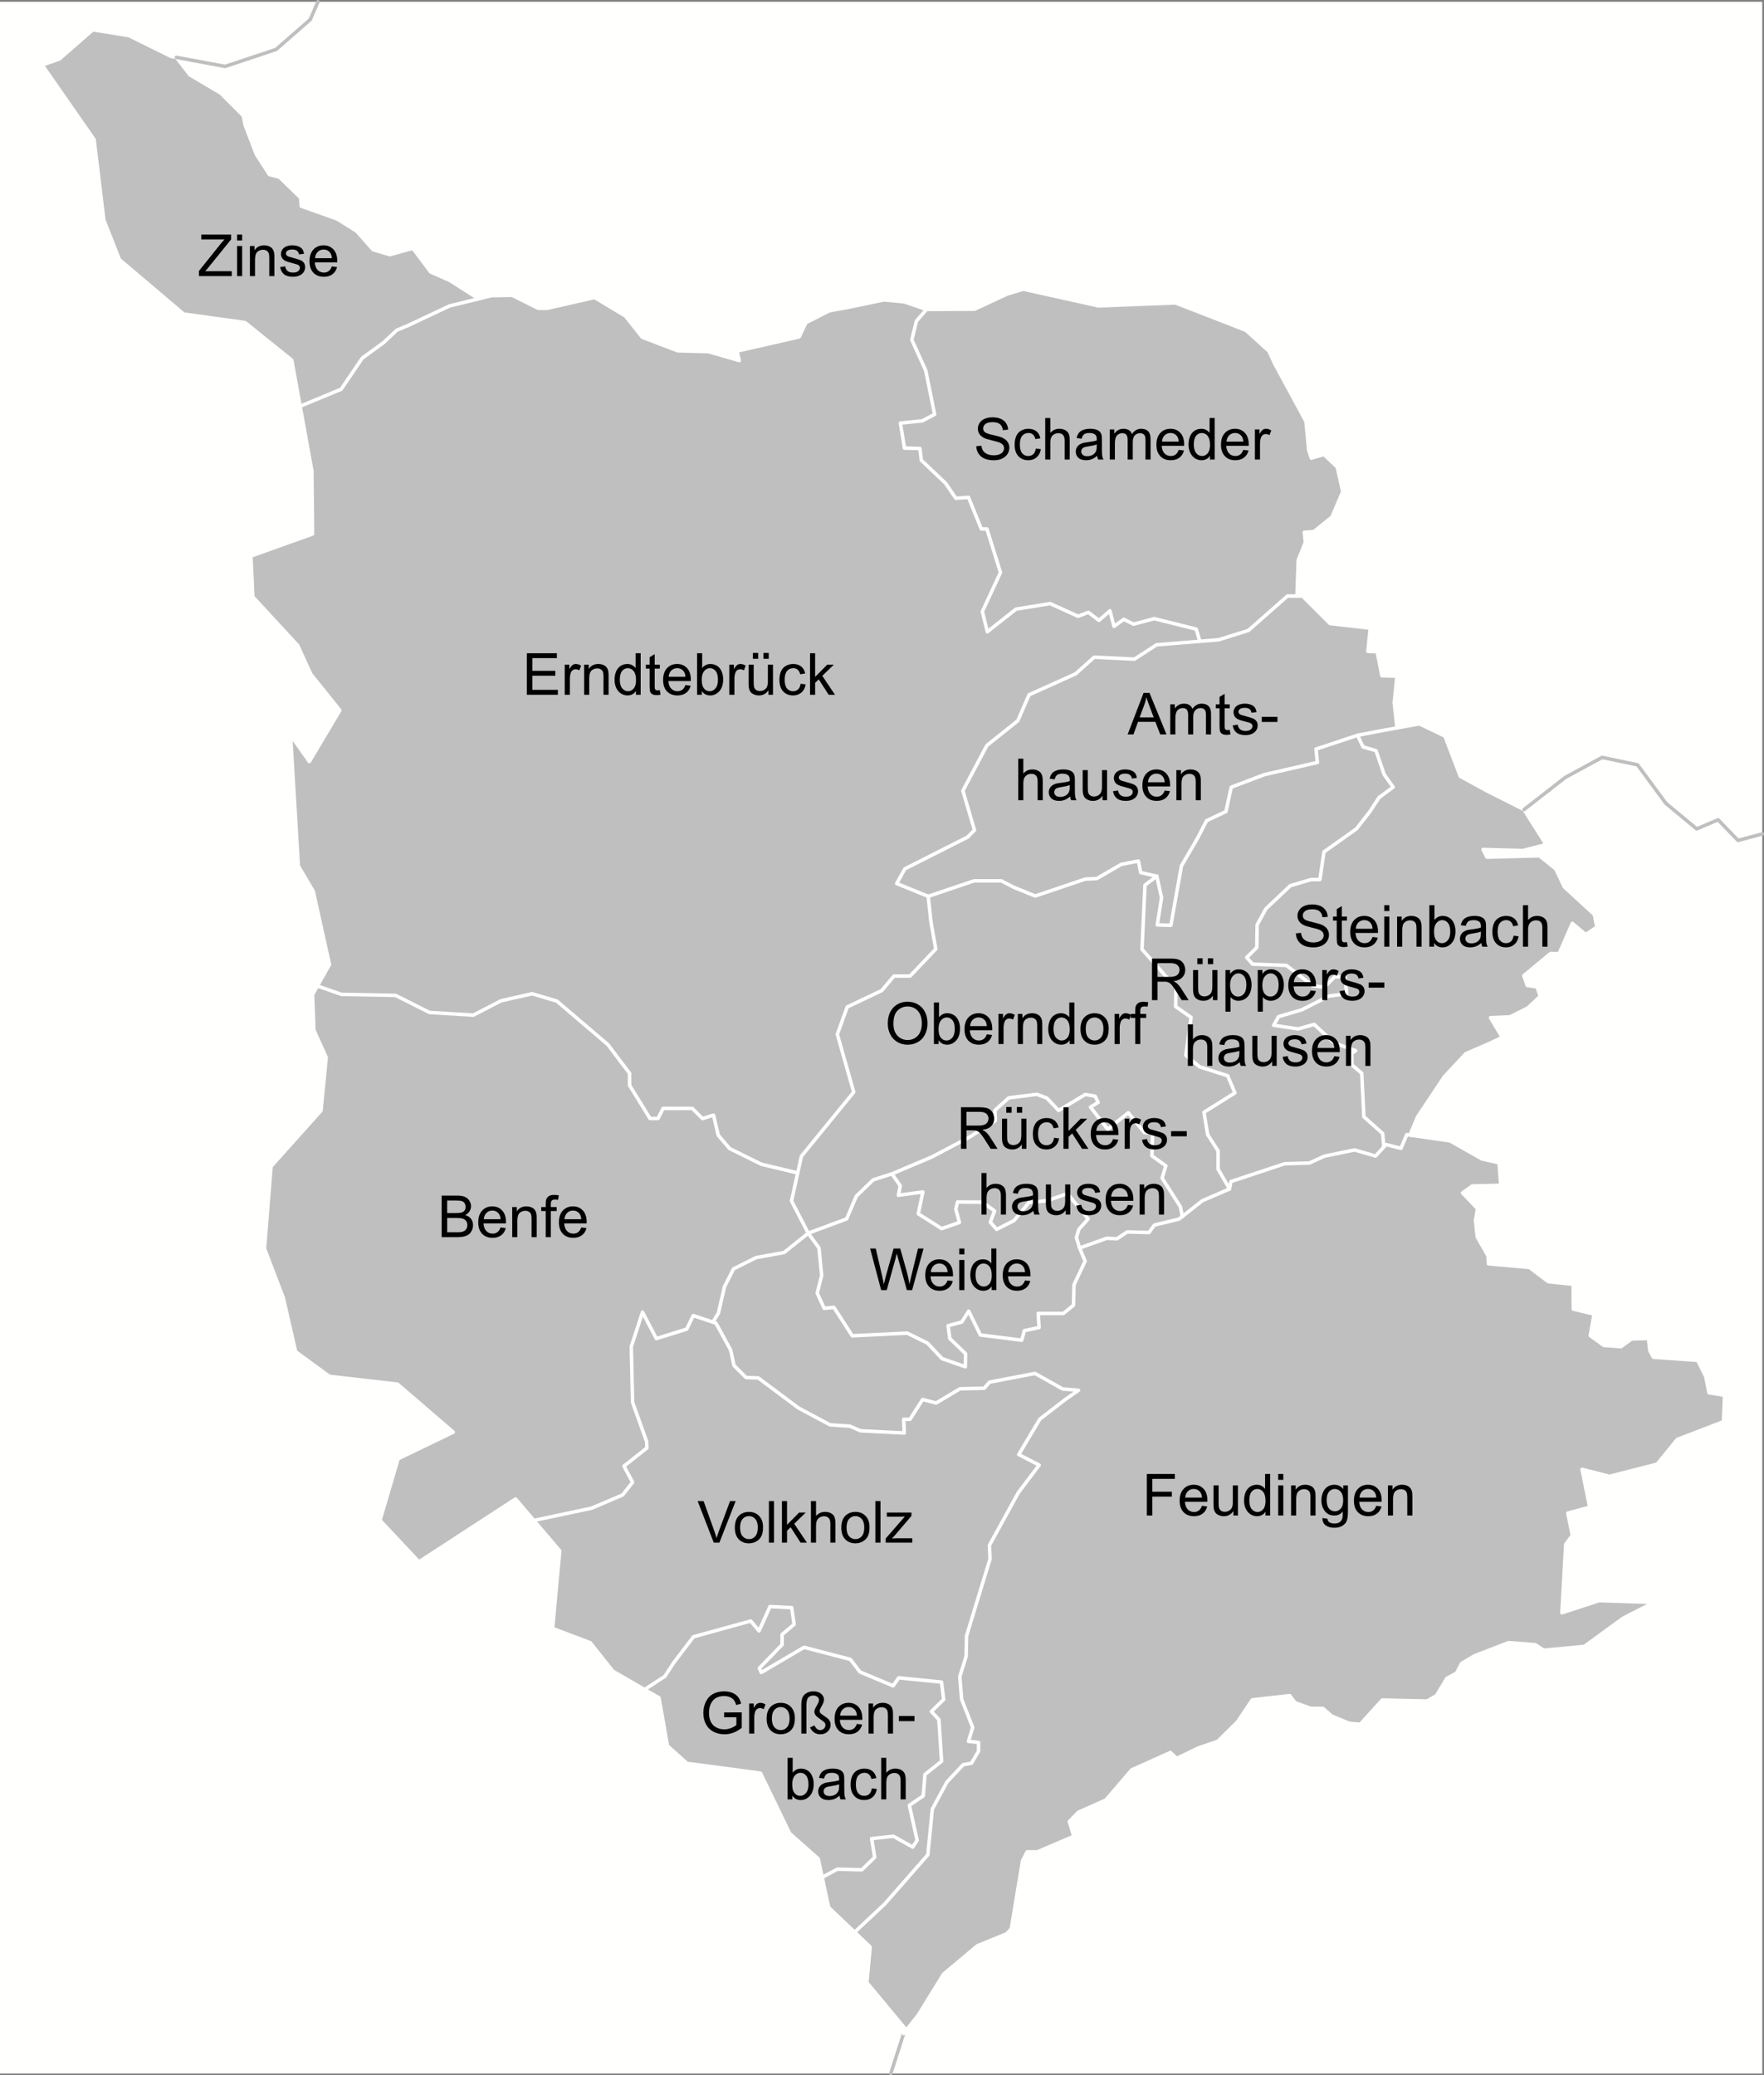 <?xml version="1.0" encoding="utf-8"?>
<!-- Generator: Adobe Illustrator 13.0.0, SVG Export Plug-In . SVG Version: 6.00 Build 14948)  -->
<!DOCTYPE svg PUBLIC "-//W3C//DTD SVG 1.1//EN" "http://www.w3.org/Graphics/SVG/1.1/DTD/svg11.dtd">
<svg version="1.1" id="Ebene_1" xmlns="http://www.w3.org/2000/svg" xmlns:xlink="http://www.w3.org/1999/xlink" x="0px" y="0px"
	 width="357.218px" height="420.294px" viewBox="0 0 357.218 420.294" enable-background="new 0 0 357.218 420.294"
	 xml:space="preserve">
<rect x="0" y="0" width="357.218" height="420.294" fill="#808080" stroke="none"/>
<g id="BLOCK_x5F_RECORD">
	<g id="HATCH">
		<polygon fill-rule="evenodd" clip-rule="evenodd" fill="#FFFFFE" points="0,0.355 0,419.939 0,419.939 356.866,419.939 
			356.866,419.939 356.866,0.355 356.866,0.355 0,0.355 		"/>
	</g>
	<g id="HATCH_1_">
		<polygon fill="#BFBFBF" points="262.9,113.436 264.343,109.838 264.343,109.838 264.141,107.81 264.141,107.81 266.084,107.645 
			266.084,107.645 269.725,104.708 269.725,104.708 271.918,99.578 271.918,99.578 270.802,94.6 270.802,94.6 268.114,92.036 
			268.114,92.036 265.545,92.78 265.545,92.78 265.007,91.125 265.007,91.125 264.468,85.353 264.468,85.353 258.177,73.729 
			258.177,73.729 256.98,71.123 256.98,71.123 252.312,66.894 252.312,66.894 238.025,61.336 238.025,61.336 222.477,61.955 
			222.477,61.955 207.21,58.562 207.21,58.562 203.94,59.555 203.94,59.555 197.36,62.617 197.36,62.617 187.608,62.673 
			187.608,62.673 183.135,61.13 183.135,61.13 178.952,60.74 178.952,60.74 171.751,62.246 171.751,62.246 167.958,62.929 
			167.958,62.929 163.193,65.358 163.193,65.358 161.831,68.229 161.831,68.229 149.238,71.107 149.238,71.107 149.714,73.019 
			149.714,73.019 143.399,71.21 143.399,71.21 137.218,71.039 137.218,71.039 130.068,68.307 130.068,68.307 126.654,64.006 
			126.654,64.006 120.406,60.252 120.406,60.252 110.836,62.437 110.836,62.437 108.991,62.437 108.991,62.437 103.726,59.807 
			103.726,59.807 99.558,59.875 99.558,59.875 96.924,60.519 96.924,60.519 91.14,56.817 91.14,56.817 87.226,55.098 87.226,55.098 
			83.616,50.283 83.616,50.283 78.925,51.572 78.925,51.572 75.573,50.585 75.573,50.585 72.26,46.844 72.26,46.844 68.302,44.351 
			68.302,44.351 61.017,41.765 61.017,41.765 60.888,40.044 60.888,40.044 56.587,35.875 56.587,35.875 54.565,35.359 
			54.565,35.359 51.935,31.303 51.935,31.303 49.656,25.369 49.656,25.369 49.27,23.435 49.27,23.435 44.704,18.865 44.704,18.865 
			38.467,15.169 38.467,15.169 35.716,11.614 35.716,11.614 34.616,11.409 34.616,11.409 26.116,7.216 26.116,7.216 18.802,6.034 
			18.802,6.034 12.023,11.946 12.023,11.946 8.546,13.167 8.546,13.167 19.06,28.272 19.06,28.272 21.027,44.56 21.027,44.56 
			24.18,52.572 24.18,52.572 37.191,63.604 37.191,63.604 49.625,65.327 49.625,65.327 59.084,72.945 59.084,72.945 63.159,95.404 
			63.159,95.404 63.292,108.144 63.292,108.144 50.811,112.61 50.811,112.61 51.202,120.886 51.202,120.886 60.283,130.716 
			60.283,130.716 62.948,136.543 62.948,136.543 68.821,143.853 68.821,143.853 62.647,154.228 62.647,154.228 58.835,148.842 
			58.835,148.842 60.412,175.374 60.412,175.374 63.436,180.496 63.436,180.496 66.718,195.337 66.718,195.337 63.299,201.413 
			63.299,201.413 63.561,208.637 63.561,208.637 66.055,214.153 66.055,214.153 65.005,224.924 65.005,224.924 54.889,236.218 
			54.889,236.218 53.559,252.869 53.559,252.869 57.372,262.851 57.372,262.851 59.865,273.753 59.865,273.753 66.699,278.743 
			66.699,278.743 80.494,280.319 80.494,280.319 91.796,290.039 91.796,290.039 80.627,295.424 80.627,295.424 76.947,307.901 
			76.947,307.901 84.83,316.306 84.83,316.306 104.409,303.567 104.409,303.567 113.342,314.075 113.342,314.075 111.91,329.797 
			111.91,329.797 119.527,332.688 119.527,332.688 124.125,338.467 124.125,338.467 133.456,343.851 133.456,343.851 
			135.161,353.57 135.161,353.57 139.103,357.118 139.103,357.118 154.003,359.104 154.003,359.104 159.915,371.317 
			159.915,371.317 165.695,376.441 165.695,376.441 167.798,386.292 167.798,386.292 176.208,394.303 176.208,394.303 
			175.553,401.527 175.553,401.527 183.303,410.852 183.303,410.852 182.991,411.832 182.991,411.832 185.972,408.074 
			185.972,408.074 191.077,399.796 191.077,399.796 197.95,394.045 197.95,394.045 203.87,391.634 203.87,391.634 204.794,390.631 
			204.794,390.631 207.074,376.851 207.074,376.851 207.999,375.037 207.999,375.037 210.083,375.037 210.083,375.037 
			217.435,371.891 217.435,371.891 216.545,368.888 216.545,368.888 218.387,367.01 218.387,367.01 223.921,364.554 
			223.921,364.554 229.19,358.431 229.19,358.431 237.002,354.917 237.002,354.917 238.302,356.111 238.302,356.111 
			242.672,353.996 242.672,353.996 246.599,352.665 246.599,352.665 250.615,348.692 250.615,348.692 253.584,344.256 
			253.584,344.256 261.167,343.402 261.167,343.402 262.26,344.836 262.26,344.836 265.366,345.962 265.366,345.962 
			267.891,345.998 267.891,345.998 269.667,347.531 269.667,347.531 273.203,349 273.203,349 275.455,349.206 275.455,349.206 
			279.926,344.29 279.926,344.29 289.008,344.495 289.008,344.495 290.889,343.402 290.889,343.402 293.012,339.88 293.012,339.88 
			294.963,338.856 294.963,338.856 295.986,336.877 295.986,336.877 298.647,335.306 298.647,335.306 305.485,332.674 
			305.485,332.674 310.917,333.083 310.917,333.083 312.587,334.211 312.587,334.211 320.841,333.435 320.841,333.435 
			326.988,328.947 326.988,328.947 328.748,327.68 328.748,327.68 334.941,324.516 334.941,324.516 323.819,324.165 
			323.819,324.165 316.294,326.627 316.294,326.627 317.067,312.771 317.067,312.771 318.402,310.941 318.402,310.941 
			317.489,306.441 317.489,306.441 321.922,305.245 321.922,305.245 320.376,297.579 320.376,297.579 325.934,298.985 
			325.934,298.985 335.574,296.523 335.574,296.523 339.66,291.511 339.66,291.511 349.018,287.923 349.018,287.923 
			349.228,282.579 349.228,282.579 346.079,282.058 346.079,282.058 345.4,278.721 345.4,278.721 343.785,275.492 343.785,275.492 
			334.82,274.866 334.82,274.866 334.09,273.511 334.09,273.511 333.829,271.062 333.829,271.062 330.391,271.167 330.391,271.167 
			328.252,272.731 328.252,272.731 324.763,272.469 324.763,272.469 322.04,270.491 322.04,270.491 322.812,266.127 
			322.812,266.127 318.597,265.125 318.597,265.125 318.566,260.104 318.566,260.104 313.532,259.565 313.532,259.565 
			309.731,256.689 309.731,256.689 301.418,255.942 301.418,255.942 301.34,254.351 301.34,254.351 299.155,250.515 
			299.155,250.515 298.795,247.176 298.795,247.176 299.209,244.765 299.209,244.765 296.173,241.596 296.173,241.596 
			298.156,240.183 298.156,240.183 303.908,240.054 303.908,240.054 303.573,235.485 303.573,235.485 300.111,234.711 
			300.111,234.711 293.664,231.059 293.664,231.059 285.519,229.88 285.519,229.88 287.083,226.169 287.083,226.169 292.493,218.05 
			292.493,218.05 296.844,213.396 296.844,213.396 301.497,211.375 301.497,211.375 304.216,210.091 304.216,210.091 
			301.839,206.106 301.839,206.106 305.789,205.935 305.789,205.935 309.368,204.145 309.368,204.145 311.896,201.784 
			311.896,201.784 311.26,199.87 311.26,199.87 309.27,199.577 309.27,199.577 308.583,197.591 308.583,197.591 314.011,193.089 
			314.011,193.089 315.713,193.161 315.713,193.161 318.41,186.993 318.41,186.993 321.103,189.263 321.103,189.263 323.37,187.774 
			323.37,187.774 322.875,185.222 322.875,185.222 316.779,179.624 316.779,179.624 315.077,176.007 315.077,176.007 
			311.745,173.313 311.745,173.313 301.106,173.598 301.106,173.598 300.326,172.039 300.326,172.039 308.412,172.251 
			308.412,172.251 313.086,171.045 313.086,171.045 308.623,163.958 308.623,163.958 301.2,160.216 301.2,160.216 295.72,157.23 
			295.72,157.23 292.614,149.084 292.614,149.084 287.447,146.596 287.447,146.596 282.881,147.419 282.881,147.419 282.338,142.26 
			282.338,142.26 282.889,136.933 282.889,136.933 279.829,136.855 279.829,136.855 278.892,131.997 278.892,131.997 
			277.011,131.918 277.011,131.918 277.48,127.22 277.48,127.22 269.332,126.279 269.332,126.279 263.766,120.718 263.766,120.718 
			262.65,120.718 262.65,120.718 262.9,113.436 		"/>
	</g>
	<g id="LWPOLYLINE">
		<polyline fill="none" stroke="#FFFFFE" stroke-width="0.709" stroke-linecap="round" stroke-linejoin="round" points="
			182.989,411.832 185.972,408.074 191.075,399.795 197.949,394.044 203.868,391.634 204.793,390.63 207.072,376.85 
			207.999,375.037 210.083,375.037 217.433,371.891 216.545,368.888 218.389,367.011 223.92,364.554 229.186,358.432 
			237.004,354.917 238.301,356.112 242.671,353.996 246.598,352.665 250.615,348.693 253.584,344.256 261.164,343.403 
			262.256,344.836 265.364,345.962 267.89,345.997 269.666,347.532 273.201,349 275.455,349.205 279.927,344.291 289.008,344.495 
			290.886,343.403 293.014,339.879 294.959,338.856 295.984,336.876 298.647,335.306 305.487,332.674 310.915,333.084 
			312.587,334.21 320.839,333.436 326.987,328.948 328.747,327.681 334.938,324.516 323.821,324.165 316.292,326.626 
			317.066,312.77 318.403,310.942 317.489,306.44 321.921,305.245 320.374,297.578 325.932,298.985 335.572,296.523 
			339.659,291.511 349.017,287.924 349.228,282.579 346.078,282.057 345.4,278.722 343.784,275.492 334.819,274.867 
			334.088,273.512 333.829,271.063 330.388,271.167 328.25,272.73 324.762,272.468 322.04,270.492 322.81,266.126 318.598,265.125 
			318.567,260.104 313.533,259.565 309.731,256.69 301.415,255.943 301.337,254.351 299.155,250.515 298.794,247.177 
			299.206,244.764 296.174,241.595 298.153,240.183 303.906,240.055 303.572,235.485 300.11,234.712 293.663,231.059 
			285.52,229.879 287.083,226.169 292.492,218.049 296.841,213.395 301.498,211.375 304.214,210.091 301.836,206.107 
			305.786,205.935 309.367,204.146 311.897,201.783 311.259,199.871 309.272,199.577 308.585,197.591 314.01,193.089 
			315.712,193.161 318.407,186.994 321.101,189.262 323.371,187.773 322.874,185.222 316.776,179.623 315.075,176.007 
			311.742,173.314 301.106,173.598 300.326,172.038 308.409,172.251 313.088,171.046 308.622,163.958 301.197,160.217 
			295.721,157.231 292.611,149.084 287.447,146.597 282.878,147.42 282.338,142.259 282.886,136.933 279.831,136.854 
			278.89,131.997 277.009,131.919 277.479,127.219 269.33,126.279 263.765,120.717 262.648,120.717 262.897,113.437 
			264.345,109.837 264.138,107.81 266.083,107.645 269.725,104.708 271.918,99.578 270.802,94.601 268.112,92.036 265.546,92.781 
			265.008,91.126 264.47,85.354 258.18,73.729 256.98,71.123 252.311,66.894 238.022,61.338 222.478,61.955 207.208,58.563 
			203.938,59.556 197.358,62.617 187.608,62.673 183.134,61.129 178.951,60.74 171.752,62.247 167.958,62.928 163.192,65.359 
			161.83,68.228 149.236,71.107 149.714,73.019 143.397,71.21 137.218,71.039 130.067,68.307 126.653,64.006 120.405,60.251 
			110.835,62.437 108.991,62.437 103.724,59.807 99.559,59.875 96.924,60.519 91.14,56.818 87.226,55.098 83.613,50.283 
			78.926,51.573 75.571,50.584 72.26,46.844 68.303,44.351 61.015,41.765 60.885,40.045 56.585,35.875 54.563,35.359 51.936,31.301 
			49.656,25.369 49.269,23.434 44.704,18.866 38.468,15.169 35.713,11.614 		"/>
	</g>
	<g id="LWPOLYLINE_1_">
		<polyline fill="none" stroke="#FFFFFE" stroke-width="0.709" stroke-linecap="round" stroke-linejoin="round" points="
			166.497,380.194 169.567,378.545 174.518,378.682 177.13,376.139 176.512,372.359 180.912,371.878 184.832,374.078 
			185.725,372.703 184.144,365.624 186.962,363.7 187.306,359.37 190.675,356.689 190.123,348.241 188.605,346.617 191.097,344.18 
			190.664,340.66 181.997,339.793 180.86,341.418 174.143,338.602 172.192,336.057 162.821,333.621 154.154,338.71 153.775,337.844 
			158.379,333.08 158.379,331.022 160.817,328.964 160.315,325.581 155.927,325.365 153.707,330.292 152.027,328.289 
			140.436,331.483 136.427,336.736 134.639,339.497 130.536,342.167 		"/>
	</g>
	<g id="LWPOLYLINE_2_">
		<polyline fill="none" stroke="#FFFFFE" stroke-width="0.709" stroke-linecap="round" stroke-linejoin="round" points="
			173.066,391.311 179.146,385.611 187.891,375.634 188.799,366.385 191.746,360.921 195.025,357.406 196.736,357.073 
			198.162,354.65 198.162,352.892 196.119,352.655 196.974,349.852 194.739,344.158 194.359,339.549 195.642,335.463 
			195.737,331.283 200.49,315.699 200.359,312.958 206.205,302.316 210.435,296.709 206.3,294.572 210.577,287.398 215.781,283.393 
			218.402,281.559 215.182,281.296 209.603,278.153 200.392,279.912 199.306,281.147 194.401,281.259 189.571,284.141 
			186.837,283.43 184.275,287.442 183.001,287.442 183.114,290.211 174.24,289.762 172.105,288.827 168.099,288.565 
			161.713,285.158 153.551,279.057 151.08,278.982 148.634,276.529 147.96,273.421 144.987,267.967 140.382,266.432 
			139.058,269.184 132.918,271.088 130.113,265.745 127.836,272.729 128.101,284 130.959,291.989 130.999,293.246 126.354,296.922 
			128.101,300.191 126.094,302.754 119.806,305.436 108.11,307.92 		"/>
	</g>
	<g id="LWPOLYLINE_3_">
		<polyline fill="none" stroke="#FFFFFE" stroke-width="0.709" stroke-linecap="round" stroke-linejoin="round" points="
			285.52,229.879 284.875,229.787 283.702,232.561 280.688,231.799 278.545,234.122 274.297,232.888 268.161,234.158 
			265.147,235.538 260.137,235.682 249.275,239.284 248.985,240.792 243.47,243.171 238.768,246.885 233.775,248.104 
			232.672,249.613 228.26,249.497 226.17,250.889 224.138,250.773 218.624,252.747 219.737,255.412 217.49,260.194 217.393,264.333 
			215.338,266.002 210.234,266.002 210.421,268.857 207.44,269.482 206.901,271.412 198.527,270.361 196.165,265.534 
			194.746,267.748 191.993,268.485 192.333,271.067 195.541,274.161 195.484,276.799 190.772,275.154 187.807,272.001 
			183.719,269.987 172.582,270.525 168.863,264.765 166.905,264.963 165.485,261.899 166.388,258.33 165.849,252.74 163.67,249.746 
			158.781,253.667 153.127,254.684 148.542,256.976 146.709,260.59 145.486,265.937 144.369,267.761 		"/>
	</g>
	<g id="LWPOLYLINE_4_">
		<polyline fill="none" stroke="#FFFFFE" stroke-width="0.709" stroke-linecap="round" stroke-linejoin="round" points="
			218.624,252.747 217.976,250.633 218.467,248.974 220.354,246.862 216.166,241.732 212.052,243.165 208.354,243.542 
			205.335,247.201 201.827,248.974 200.543,247.502 201.411,245.24 198.958,243.466 193.902,243.429 193.563,244.863 
			194.28,247.579 190.695,248.823 185.959,245.821 186.883,241.392 181.931,242.068 182.309,240.144 180.611,237.73 
			176.837,238.937 173.404,242.256 171.441,246.859 163.67,249.746 		"/>
	</g>
	<g id="LWPOLYLINE_5_">
		<polyline fill="none" stroke="#FFFFFE" stroke-width="0.709" stroke-linecap="round" stroke-linejoin="round" points="
			180.611,237.73 188.689,234.316 196.264,230.318 201.56,226.958 201.476,224.857 204.292,222.336 209.964,221.622 
			211.982,222.378 214.377,224.899 219.785,221.654 221.759,221.991 222.39,223.25 220.835,224.217 224.323,228.711 
			228.484,225.351 231.719,229.342 233.401,229.51 233.274,234.088 236.09,236.105 235.333,238.583 239.037,244.397 
			239.417,246.373 		"/>
	</g>
	<g id="LWPOLYLINE_6_">
		<polyline fill="none" stroke="#FFFFFE" stroke-width="0.709" stroke-linecap="round" stroke-linejoin="round" points="
			163.67,249.746 160.286,243.232 162.286,234.167 172.887,221.171 169.563,209.468 171.563,203.936 178.564,200.604 
			181.031,197.671 184.298,197.671 189.499,192.206 188.503,186.592 187.969,181.527 197.238,178.395 202.771,178.395 
			205.372,179.728 209.639,181.46 219.728,178.049 222.128,177.916 227.062,175.049 230.529,174.383 230.996,176.716 
			234.263,177.449 231.863,179.249 231.262,192.245 238.13,200.043 238.063,203.842 241.197,206.042 240.139,213.733 
			242.94,216.066 248.607,217.865 250.074,221.331 243.806,225.263 244.562,229.792 246.665,233.077 246.665,236.755 
			248.985,240.792 		"/>
	</g>
	<g id="LWPOLYLINE_7_">
		<polyline fill="none" stroke="#FFFFFE" stroke-width="0.709" stroke-linecap="round" stroke-linejoin="round" points="
			280.239,232.287 279.997,229.57 276.191,226.168 275.752,217.354 273.776,215.671 273.74,213.331 274.508,212.782 
			270.154,211.208 266.122,207.461 262.902,208.376 257.925,207.644 258.914,205.889 263.633,204.499 269.123,201.719 
			272.708,201.28 272.378,197.878 270.293,197.805 268.208,199.926 265.829,199.634 260.508,195.517 253.667,195.261 
			252.458,193.908 254.507,191.896 254.581,187.287 256.337,184.068 261.284,179.375 265.492,178.131 267.285,178.131 
			268.113,172.524 274.705,167.839 277.415,164.35 279.263,161.517 282.116,159.408 280.29,156.837 278.647,152.035 
			276.018,151.254 274.91,148.915 266.491,151.706 266.779,154.416 256.06,156.878 249.326,159.423 248.258,164.35 244.335,166.213 
			242.488,169.785 239.244,175.368 237.108,187.396 234.356,187.313 235.218,181.813 234.263,177.449 		"/>
	</g>
	<g id="LWPOLYLINE_8_">
		<polyline fill="none" stroke="#FFFFFE" stroke-width="0.709" stroke-linecap="round" stroke-linejoin="round" points="
			282.878,147.42 279.857,147.965 274.91,148.915 		"/>
	</g>
	<g id="LWPOLYLINE_9_">
		<polyline fill="none" stroke="#FFFFFE" stroke-width="0.709" stroke-linecap="round" stroke-linejoin="round" points="
			262.648,120.717 260.709,120.717 252.794,127.689 246.76,129.569 234.198,130.589 229.731,133.488 221.582,133.096 
			217.82,136.464 208.387,140.711 206.115,145.959 199.845,150.973 194.987,160.138 197.337,168.128 195.927,169.539 
			183.232,175.962 181.586,178.939 187.969,181.527 		"/>
	</g>
	<g id="LWPOLYLINE_10_">
		<polyline fill="none" stroke="#FFFFFE" stroke-width="0.709" stroke-linecap="round" stroke-linejoin="round" points="
			161.542,237.542 154.175,235.785 147.743,232.604 145.441,229.896 144.493,225.835 142.269,226.541 140.196,224.477 
			134.269,224.482 133.253,226.512 131.628,226.512 127.489,219.804 127.489,217.368 123.087,211.547 112.772,202.745 
			107.762,201.255 101.465,202.677 95.845,205.587 86.976,205.046 80.098,201.586 69.129,201.383 64.275,199.677 		"/>
	</g>
	<g id="LWPOLYLINE_11_">
		<polyline fill="none" stroke="#FFFFFE" stroke-width="0.709" stroke-linecap="round" stroke-linejoin="round" points="
			242.965,129.877 242.239,127.407 233.745,125.292 229.548,126.401 227.573,125.431 225.596,126.852 224.764,123.698 
			222.544,125.639 220.395,124.01 218.315,124.807 212.663,122.242 205.748,123.364 199.939,127.948 198.934,123.845 
			202.603,115.942 199.852,107.124 198.716,107.124 196.129,100.73 193.553,100.905 191.5,97.893 186.562,93.197 186.286,90.837 
			183.159,90.746 182.332,85.689 186.777,85.229 189.26,83.911 187.47,75.06 184.653,68.824 185.575,65.03 187.608,62.673 		"/>
	</g>
	<g id="LWPOLYLINE_12_">
		<polyline fill="none" stroke="#FFFFFE" stroke-width="0.709" stroke-linecap="round" stroke-linejoin="round" points="
			96.924,60.519 91.039,61.957 82.639,65.917 80.352,66.872 77.62,69.432 73.386,72.503 69.075,78.834 60.777,82.27 		"/>
	</g>
	<g id="MTEXT">
		<g>
			<path d="M106.689,140.704v-8.413h6.083v0.992h-4.97v2.577h4.654v0.987h-4.654v2.863h5.166v0.993H106.689z"/>
			<path d="M114.362,140.704v-6.095h0.93v0.924c0.237-0.433,0.457-0.718,0.657-0.855s0.422-0.206,0.663-0.206
				c0.348,0,0.702,0.11,1.062,0.333l-0.356,0.958c-0.252-0.149-0.505-0.224-0.757-0.224c-0.226,0-0.429,0.067-0.608,0.204
				c-0.18,0.136-0.308,0.324-0.385,0.564c-0.115,0.367-0.172,0.77-0.172,1.205v3.191H114.362z"/>
			<path d="M118.288,140.704v-6.095h0.93v0.866c0.448-0.669,1.094-1.004,1.94-1.004c0.367,0,0.705,0.065,1.013,0.198
				c0.308,0.132,0.539,0.305,0.691,0.519c0.153,0.215,0.26,0.469,0.322,0.764c0.038,0.191,0.057,0.526,0.057,1.004v3.748h-1.033
				v-3.707c0-0.421-0.04-0.736-0.12-0.944c-0.081-0.209-0.223-0.375-0.428-0.499c-0.205-0.125-0.445-0.187-0.72-0.187
				c-0.44,0-0.82,0.14-1.139,0.419c-0.32,0.279-0.479,0.809-0.479,1.589v3.329H118.288z"/>
			<path d="M128.779,140.704v-0.769c-0.387,0.604-0.955,0.906-1.705,0.906c-0.486,0-0.933-0.134-1.34-0.401
				c-0.408-0.269-0.723-0.643-0.947-1.122c-0.224-0.48-0.335-1.032-0.335-1.656c0-0.608,0.101-1.16,0.304-1.655
				c0.203-0.495,0.507-0.875,0.913-1.14c0.405-0.264,0.859-0.396,1.36-0.396c0.367,0,0.694,0.077,0.981,0.232
				c0.287,0.154,0.521,0.356,0.7,0.605v-3.019h1.027v8.413H128.779z M125.514,137.662c0,0.781,0.165,1.364,0.494,1.751
				c0.329,0.386,0.717,0.579,1.165,0.579c0.451,0,0.835-0.185,1.151-0.554c0.315-0.369,0.473-0.933,0.473-1.69
				c0-0.834-0.161-1.446-0.482-1.836c-0.321-0.391-0.717-0.586-1.188-0.586c-0.459,0-0.843,0.188-1.151,0.563
				S125.514,136.855,125.514,137.662z"/>
			<path d="M133.617,139.78l0.149,0.912c-0.291,0.062-0.551,0.092-0.78,0.092c-0.375,0-0.666-0.06-0.873-0.178
				c-0.207-0.118-0.352-0.274-0.436-0.468s-0.126-0.6-0.126-1.22v-3.506h-0.758v-0.804h0.758v-1.51l1.027-0.619v2.129h1.039v0.804
				h-1.039v3.563c0,0.295,0.019,0.484,0.055,0.568c0.037,0.084,0.096,0.151,0.178,0.201c0.082,0.05,0.2,0.074,0.353,0.074
				C133.278,139.82,133.43,139.806,133.617,139.78z"/>
			<path d="M138.8,138.741l1.067,0.132c-0.168,0.624-0.48,1.108-0.936,1.452c-0.456,0.345-1.037,0.517-1.745,0.517
				c-0.892,0-1.599-0.274-2.121-0.823c-0.522-0.549-0.783-1.319-0.783-2.311c0-1.025,0.264-1.821,0.792-2.387
				c0.528-0.566,1.212-0.85,2.054-0.85c0.815,0,1.481,0.277,1.998,0.832c0.516,0.555,0.774,1.335,0.774,2.342
				c0,0.061-0.002,0.152-0.005,0.275h-4.545c0.038,0.669,0.228,1.182,0.568,1.538c0.341,0.355,0.765,0.533,1.274,0.533
				c0.378,0,0.702-0.1,0.97-0.298C138.43,139.495,138.643,139.177,138.8,138.741z M135.408,137.071h3.403
				c-0.046-0.513-0.176-0.897-0.39-1.153c-0.329-0.398-0.756-0.597-1.28-0.597c-0.475,0-0.874,0.158-1.197,0.476
				C135.621,136.115,135.442,136.539,135.408,137.071z"/>
			<path d="M142.117,140.704h-0.958v-8.413h1.033v3.001c0.436-0.547,0.993-0.82,1.67-0.82c0.375,0,0.729,0.075,1.064,0.227
				s0.61,0.363,0.827,0.637c0.216,0.273,0.385,0.604,0.508,0.99s0.184,0.8,0.184,1.239c0,1.045-0.258,1.853-0.775,2.422
				c-0.517,0.57-1.136,0.855-1.859,0.855c-0.719,0-1.284-0.3-1.693-0.901V140.704z M142.105,137.61c0,0.731,0.1,1.259,0.299,1.584
				c0.325,0.532,0.765,0.798,1.32,0.798c0.451,0,0.842-0.195,1.171-0.588c0.329-0.393,0.493-0.977,0.493-1.753
				c0-0.796-0.158-1.384-0.473-1.763c-0.316-0.379-0.697-0.567-1.145-0.567c-0.452,0-0.842,0.195-1.171,0.588
				S142.105,136.868,142.105,137.61z"/>
			<path d="M147.689,140.704v-6.095h0.93v0.924c0.237-0.433,0.457-0.718,0.657-0.855s0.422-0.206,0.663-0.206
				c0.348,0,0.702,0.11,1.062,0.333l-0.356,0.958c-0.252-0.149-0.505-0.224-0.757-0.224c-0.226,0-0.429,0.067-0.608,0.204
				c-0.18,0.136-0.308,0.324-0.385,0.564c-0.115,0.367-0.172,0.77-0.172,1.205v3.191H147.689z"/>
			<path d="M155.609,140.704v-0.896c-0.474,0.688-1.119,1.033-1.934,1.033c-0.359,0-0.695-0.068-1.007-0.207
				c-0.312-0.138-0.543-0.311-0.695-0.519c-0.151-0.209-0.257-0.464-0.318-0.767c-0.042-0.203-0.063-0.524-0.063-0.964v-3.776h1.033
				v3.38c0,0.54,0.021,0.903,0.063,1.091c0.065,0.271,0.203,0.484,0.413,0.64s0.471,0.232,0.78,0.232
				c0.31,0,0.601-0.079,0.873-0.238c0.271-0.158,0.464-0.375,0.577-0.648s0.169-0.67,0.169-1.19v-3.266h1.033v6.095H155.609z
				 M152.453,133.415v-1.176h1.079v1.176H152.453z M154.593,133.415v-1.176h1.079v1.176H154.593z"/>
			<path d="M162.129,138.471l1.016,0.132c-0.111,0.7-0.395,1.248-0.852,1.645c-0.457,0.396-1.019,0.594-1.685,0.594
				c-0.834,0-1.504-0.272-2.011-0.817c-0.507-0.546-0.761-1.327-0.761-2.345c0-0.658,0.109-1.234,0.327-1.728
				c0.218-0.493,0.55-0.863,0.996-1.11c0.446-0.247,0.931-0.37,1.455-0.37c0.662,0,1.203,0.167,1.624,0.502s0.691,0.811,0.81,1.426
				l-1.004,0.155c-0.096-0.409-0.265-0.718-0.508-0.924c-0.243-0.207-0.536-0.31-0.881-0.31c-0.52,0-0.943,0.187-1.268,0.56
				s-0.488,0.963-0.488,1.771c0,0.818,0.157,1.413,0.47,1.784c0.314,0.371,0.723,0.557,1.229,0.557c0.405,0,0.744-0.124,1.016-0.373
				C161.884,139.371,162.056,138.988,162.129,138.471z"/>
			<path d="M164.034,140.704v-8.413h1.033v4.798l2.445-2.479h1.337l-2.33,2.261l2.565,3.834h-1.274l-2.014-3.116l-0.729,0.7v2.416
				H164.034z"/>
		</g>
	</g>
	<g id="MTEXT_1_">
		<g>
			<path d="M197.698,90.366l1.051-0.092c0.05,0.421,0.166,0.767,0.348,1.036s0.463,0.487,0.846,0.654
				c0.383,0.166,0.813,0.249,1.292,0.249c0.425,0,0.8-0.063,1.124-0.189c0.326-0.126,0.568-0.299,0.727-0.519
				c0.158-0.221,0.238-0.46,0.238-0.721c0-0.264-0.076-0.494-0.229-0.691s-0.405-0.362-0.758-0.496
				c-0.226-0.089-0.726-0.226-1.497-0.411c-0.773-0.186-1.314-0.36-1.625-0.524c-0.401-0.211-0.701-0.472-0.898-0.784
				c-0.197-0.312-0.295-0.66-0.295-1.047c0-0.425,0.12-0.821,0.361-1.191c0.241-0.369,0.593-0.649,1.057-0.84
				c0.463-0.191,0.977-0.287,1.543-0.287c0.623,0,1.174,0.101,1.65,0.301c0.477,0.201,0.842,0.497,1.099,0.887
				c0.257,0.391,0.394,0.832,0.413,1.326l-1.067,0.08c-0.058-0.532-0.251-0.934-0.583-1.205c-0.33-0.271-0.818-0.407-1.466-0.407
				c-0.673,0-1.164,0.123-1.472,0.37c-0.309,0.246-0.463,0.544-0.463,0.893c0,0.302,0.109,0.551,0.328,0.746
				c0.214,0.194,0.773,0.395,1.678,0.6c0.905,0.204,1.526,0.383,1.863,0.536c0.489,0.226,0.852,0.512,1.084,0.858
				c0.234,0.346,0.351,0.745,0.351,1.196c0,0.447-0.128,0.869-0.385,1.266c-0.257,0.396-0.624,0.704-1.104,0.924
				s-1.021,0.33-1.621,0.33c-0.762,0-1.4-0.111-1.914-0.333c-0.515-0.222-0.918-0.556-1.211-1.001
				C197.868,91.432,197.713,90.928,197.698,90.366z"/>
			<path d="M209.762,90.836l1.016,0.132c-0.111,0.7-0.396,1.248-0.853,1.645c-0.457,0.396-1.019,0.594-1.685,0.594
				c-0.834,0-1.504-0.272-2.012-0.817c-0.507-0.546-0.76-1.327-0.76-2.345c0-0.658,0.109-1.234,0.326-1.728
				c0.219-0.493,0.551-0.863,0.996-1.11s0.931-0.37,1.455-0.37c0.662,0,1.203,0.167,1.624,0.502s0.69,0.811,0.81,1.426l-1.004,0.155
				c-0.096-0.409-0.266-0.718-0.509-0.924c-0.243-0.207-0.536-0.31-0.881-0.31c-0.521,0-0.942,0.187-1.269,0.56
				c-0.324,0.373-0.487,0.963-0.487,1.771c0,0.818,0.157,1.413,0.47,1.784c0.314,0.371,0.724,0.557,1.229,0.557
				c0.406,0,0.744-0.124,1.016-0.373C209.516,91.736,209.689,91.353,209.762,90.836z"/>
			<path d="M211.662,93.069v-8.413h1.032v3.019c0.482-0.559,1.092-0.838,1.826-0.838c0.451,0,0.844,0.089,1.176,0.267
				c0.333,0.178,0.571,0.424,0.715,0.737c0.144,0.314,0.215,0.77,0.215,1.366v3.862h-1.033v-3.862c0-0.517-0.111-0.893-0.336-1.128
				c-0.223-0.235-0.539-0.353-0.949-0.353c-0.307,0-0.594,0.079-0.863,0.238c-0.27,0.158-0.463,0.374-0.577,0.646
				s-0.173,0.646-0.173,1.125v3.334H211.662z"/>
			<path d="M222.175,92.317c-0.383,0.325-0.751,0.555-1.104,0.688s-0.734,0.201-1.14,0.201c-0.669,0-1.185-0.163-1.544-0.49
				s-0.539-0.745-0.539-1.255c0-0.298,0.068-0.57,0.203-0.817c0.137-0.247,0.314-0.444,0.534-0.594s0.468-0.263,0.743-0.339
				c0.203-0.054,0.509-0.105,0.918-0.155c0.834-0.099,1.449-0.218,1.843-0.355c0.003-0.142,0.005-0.231,0.005-0.27
				c0-0.421-0.097-0.718-0.292-0.89c-0.265-0.233-0.656-0.351-1.177-0.351c-0.486,0-0.844,0.086-1.076,0.256
				c-0.23,0.17-0.402,0.472-0.514,0.904l-1.01-0.138c0.092-0.433,0.243-0.782,0.453-1.048c0.211-0.266,0.515-0.471,0.912-0.614
				c0.398-0.144,0.859-0.215,1.384-0.215c0.521,0,0.943,0.062,1.269,0.184s0.564,0.276,0.717,0.462
				c0.153,0.186,0.261,0.42,0.322,0.703c0.034,0.176,0.051,0.493,0.051,0.952v1.378c0,0.96,0.022,1.567,0.066,1.822
				c0.044,0.254,0.131,0.498,0.262,0.731h-1.08C222.275,92.855,222.206,92.604,222.175,92.317z M222.089,90.01
				c-0.375,0.152-0.938,0.283-1.688,0.39c-0.425,0.062-0.726,0.131-0.901,0.207s-0.312,0.188-0.407,0.336s-0.144,0.311-0.144,0.49
				c0,0.275,0.104,0.505,0.313,0.688c0.209,0.184,0.514,0.275,0.916,0.275c0.398,0,0.752-0.087,1.062-0.261s0.538-0.412,0.683-0.715
				c0.111-0.233,0.167-0.577,0.167-1.032V90.01z"/>
			<path d="M224.735,93.069v-6.095h0.924v0.854c0.191-0.298,0.446-0.538,0.764-0.72c0.318-0.182,0.68-0.272,1.085-0.272
				c0.451,0,0.821,0.094,1.11,0.281s0.492,0.449,0.611,0.786c0.482-0.712,1.109-1.067,1.883-1.067c0.604,0,1.068,0.167,1.395,0.502
				c0.324,0.335,0.487,0.851,0.487,1.547v4.184h-1.027v-3.84c0-0.413-0.033-0.71-0.101-0.892c-0.066-0.182-0.188-0.328-0.364-0.439
				c-0.176-0.111-0.382-0.166-0.62-0.166c-0.428,0-0.784,0.143-1.066,0.427c-0.283,0.285-0.426,0.742-0.426,1.369v3.541h-1.033
				v-3.96c0-0.459-0.084-0.804-0.252-1.033s-0.443-0.344-0.826-0.344c-0.291,0-0.56,0.076-0.807,0.229
				c-0.246,0.152-0.426,0.377-0.537,0.671c-0.11,0.295-0.166,0.72-0.166,1.274v3.162H224.735z"/>
			<path d="M238.698,91.106l1.068,0.132c-0.169,0.624-0.48,1.108-0.936,1.452c-0.456,0.345-1.037,0.517-1.745,0.517
				c-0.892,0-1.599-0.274-2.12-0.823c-0.523-0.549-0.783-1.319-0.783-2.311c0-1.025,0.264-1.821,0.791-2.387
				c0.528-0.566,1.213-0.85,2.055-0.85c0.814,0,1.48,0.277,1.998,0.832c0.516,0.555,0.773,1.335,0.773,2.342
				c0,0.061-0.002,0.152-0.005,0.275h-4.546c0.039,0.669,0.229,1.182,0.568,1.538c0.341,0.355,0.766,0.533,1.274,0.533
				c0.378,0,0.702-0.1,0.97-0.298C238.329,91.86,238.542,91.542,238.698,91.106z M235.306,89.436h3.403
				c-0.046-0.513-0.176-0.897-0.391-1.153c-0.328-0.398-0.756-0.597-1.279-0.597c-0.475,0-0.873,0.158-1.197,0.476
				C235.52,88.48,235.34,88.904,235.306,89.436z"/>
			<path d="M245.017,93.069V92.3c-0.387,0.604-0.954,0.906-1.704,0.906c-0.486,0-0.934-0.134-1.34-0.401
				c-0.408-0.269-0.724-0.643-0.947-1.122c-0.225-0.48-0.336-1.032-0.336-1.656c0-0.608,0.102-1.16,0.305-1.655
				c0.202-0.495,0.506-0.875,0.912-1.14c0.405-0.264,0.859-0.396,1.359-0.396c0.367,0,0.695,0.077,0.982,0.232
				c0.287,0.154,0.52,0.356,0.699,0.605v-3.019h1.027v8.413H245.017z M241.751,90.027c0,0.781,0.165,1.364,0.493,1.751
				c0.33,0.386,0.718,0.579,1.166,0.579c0.451,0,0.834-0.185,1.15-0.554c0.315-0.369,0.473-0.933,0.473-1.69
				c0-0.834-0.16-1.446-0.481-1.836c-0.321-0.391-0.718-0.586-1.188-0.586c-0.459,0-0.842,0.188-1.15,0.563
				S241.751,89.22,241.751,90.027z"/>
			<path d="M251.772,91.106l1.067,0.132c-0.169,0.624-0.48,1.108-0.936,1.452c-0.456,0.345-1.037,0.517-1.745,0.517
				c-0.891,0-1.598-0.274-2.12-0.823s-0.783-1.319-0.783-2.311c0-1.025,0.264-1.821,0.792-2.387c0.527-0.566,1.213-0.85,2.055-0.85
				c0.814,0,1.48,0.277,1.997,0.832s0.774,1.335,0.774,2.342c0,0.061-0.002,0.152-0.006,0.275h-4.545
				c0.038,0.669,0.228,1.182,0.568,1.538c0.34,0.355,0.765,0.533,1.273,0.533c0.379,0,0.702-0.1,0.971-0.298
				C251.403,91.86,251.615,91.542,251.772,91.106z M248.379,89.436h3.404c-0.047-0.513-0.176-0.897-0.391-1.153
				c-0.329-0.398-0.756-0.597-1.279-0.597c-0.475,0-0.874,0.158-1.197,0.476C248.593,88.48,248.415,88.904,248.379,89.436z"/>
			<path d="M254.125,93.069v-6.095h0.93v0.924c0.237-0.433,0.456-0.718,0.657-0.855s0.422-0.206,0.663-0.206
				c0.349,0,0.702,0.11,1.062,0.333l-0.355,0.958c-0.253-0.149-0.506-0.224-0.758-0.224c-0.227,0-0.429,0.067-0.608,0.204
				c-0.18,0.136-0.308,0.324-0.385,0.564c-0.114,0.367-0.172,0.77-0.172,1.205v3.191H254.125z"/>
		</g>
	</g>
	<g id="MTEXT_2_">
		<g>
			<path d="M40.28,55.917v-1.033l4.31-5.389c0.306-0.383,0.597-0.716,0.872-0.999h-4.694v-0.992h6.026v0.992l-4.723,5.837
				l-0.511,0.591h5.372v0.993H40.28z"/>
			<path d="M48.004,48.692v-1.188h1.033v1.188H48.004z M48.004,55.917v-6.095h1.033v6.095H48.004z"/>
			<path d="M50.61,55.917v-6.095h0.93v0.866c0.448-0.669,1.094-1.004,1.94-1.004c0.367,0,0.705,0.065,1.013,0.198
				c0.308,0.132,0.539,0.305,0.691,0.519c0.153,0.215,0.26,0.469,0.322,0.764c0.038,0.191,0.057,0.526,0.057,1.004v3.748H54.53
				V52.21c0-0.421-0.04-0.736-0.12-0.944c-0.081-0.209-0.223-0.375-0.428-0.499c-0.205-0.125-0.445-0.187-0.72-0.187
				c-0.44,0-0.82,0.14-1.139,0.419c-0.32,0.279-0.479,0.809-0.479,1.589v3.329H50.61z"/>
			<path d="M56.733,54.098l1.022-0.16c0.057,0.409,0.217,0.723,0.479,0.94c0.262,0.219,0.628,0.327,1.099,0.327
				c0.474,0,0.826-0.097,1.056-0.29c0.229-0.192,0.344-0.419,0.344-0.68c0-0.233-0.102-0.417-0.304-0.551
				c-0.142-0.092-0.494-0.209-1.056-0.351c-0.757-0.19-1.283-0.356-1.575-0.496c-0.293-0.14-0.515-0.333-0.666-0.579
				c-0.151-0.247-0.227-0.52-0.227-0.818c0-0.271,0.062-0.523,0.187-0.755s0.293-0.424,0.508-0.576
				c0.161-0.119,0.38-0.22,0.657-0.302s0.575-0.123,0.893-0.123c0.478,0,0.898,0.068,1.26,0.206c0.361,0.138,0.628,0.324,0.8,0.56
				c0.172,0.235,0.291,0.551,0.356,0.944l-1.01,0.138c-0.046-0.313-0.179-0.559-0.399-0.734c-0.22-0.176-0.531-0.264-0.932-0.264
				c-0.475,0-0.813,0.078-1.016,0.235c-0.203,0.156-0.304,0.34-0.304,0.551c0,0.134,0.042,0.254,0.126,0.361
				c0.084,0.111,0.216,0.203,0.396,0.275c0.103,0.038,0.407,0.126,0.913,0.264c0.73,0.195,1.24,0.355,1.529,0.479
				c0.289,0.124,0.516,0.306,0.68,0.542c0.165,0.237,0.247,0.532,0.247,0.884c0,0.345-0.101,0.669-0.301,0.974
				c-0.201,0.304-0.491,0.539-0.87,0.705c-0.378,0.167-0.807,0.25-1.285,0.25c-0.792,0-1.396-0.164-1.811-0.493
				S56.849,54.745,56.733,54.098z"/>
			<path d="M67.196,53.955l1.067,0.132c-0.168,0.624-0.48,1.108-0.936,1.452c-0.456,0.345-1.037,0.517-1.745,0.517
				c-0.892,0-1.599-0.274-2.121-0.823c-0.522-0.549-0.783-1.319-0.783-2.311c0-1.025,0.264-1.821,0.792-2.387
				c0.528-0.566,1.212-0.85,2.054-0.85c0.815,0,1.481,0.277,1.998,0.832c0.516,0.555,0.774,1.335,0.774,2.342
				c0,0.061-0.002,0.152-0.005,0.275h-4.545c0.038,0.669,0.228,1.182,0.568,1.538c0.341,0.355,0.765,0.533,1.274,0.533
				c0.378,0,0.702-0.1,0.97-0.298C66.827,54.708,67.039,54.391,67.196,53.955z M63.804,52.285h3.403
				c-0.046-0.513-0.176-0.897-0.39-1.153c-0.329-0.398-0.756-0.597-1.28-0.597c-0.475,0-0.874,0.158-1.197,0.476
				C64.018,51.329,63.839,51.752,63.804,52.285z"/>
		</g>
	</g>
	<g id="MTEXT_3_">
		<g>
			<path d="M228.348,148.74l3.231-8.413h1.2l3.443,8.413h-1.27l-0.98-2.548h-3.519l-0.924,2.548H228.348z M230.776,145.285h2.853
				l-0.878-2.33c-0.268-0.708-0.467-1.289-0.598-1.744c-0.106,0.539-0.258,1.075-0.453,1.606L230.776,145.285z"/>
			<path d="M236.981,148.74v-6.095h0.924v0.854c0.191-0.298,0.445-0.538,0.763-0.72s0.679-0.272,1.085-0.272
				c0.451,0,0.821,0.094,1.11,0.281s0.493,0.449,0.611,0.786c0.481-0.712,1.109-1.067,1.882-1.067c0.605,0,1.07,0.167,1.395,0.502
				c0.326,0.335,0.488,0.851,0.488,1.547v4.184h-1.027v-3.84c0-0.413-0.033-0.71-0.1-0.892c-0.068-0.182-0.189-0.328-0.365-0.439
				s-0.383-0.166-0.619-0.166c-0.43,0-0.785,0.143-1.068,0.427c-0.283,0.285-0.424,0.742-0.424,1.369v3.541h-1.033v-3.96
				c0-0.459-0.084-0.804-0.253-1.033s-0.444-0.344-0.826-0.344c-0.291,0-0.56,0.076-0.807,0.229
				c-0.247,0.152-0.426,0.377-0.536,0.671c-0.111,0.295-0.167,0.72-0.167,1.274v3.162H236.981z"/>
			<path d="M249.026,147.816l0.149,0.912c-0.29,0.062-0.551,0.092-0.78,0.092c-0.375,0-0.666-0.06-0.873-0.178
				c-0.206-0.118-0.352-0.274-0.436-0.468s-0.126-0.6-0.126-1.22v-3.506h-0.758v-0.804h0.758v-1.51l1.026-0.619v2.129h1.039v0.804
				h-1.039v3.563c0,0.295,0.02,0.484,0.055,0.568c0.037,0.084,0.096,0.151,0.179,0.201c0.082,0.05,0.2,0.074,0.353,0.074
				C248.688,147.856,248.838,147.842,249.026,147.816z"/>
			<path d="M249.624,146.92l1.021-0.16c0.057,0.409,0.217,0.723,0.479,0.94c0.263,0.219,0.629,0.327,1.1,0.327
				c0.475,0,0.826-0.097,1.057-0.29c0.229-0.192,0.344-0.419,0.344-0.68c0-0.233-0.102-0.417-0.305-0.551
				c-0.141-0.092-0.493-0.209-1.056-0.351c-0.757-0.19-1.282-0.356-1.575-0.496s-0.515-0.333-0.666-0.579
				c-0.15-0.247-0.227-0.52-0.227-0.818c0-0.271,0.063-0.523,0.187-0.755s0.294-0.424,0.508-0.576
				c0.161-0.119,0.38-0.22,0.657-0.302s0.574-0.123,0.893-0.123c0.479,0,0.898,0.068,1.26,0.206s0.629,0.324,0.801,0.56
				s0.291,0.551,0.355,0.944l-1.01,0.138c-0.047-0.313-0.18-0.559-0.399-0.734s-0.53-0.264-0.933-0.264
				c-0.475,0-0.813,0.078-1.016,0.235c-0.203,0.156-0.305,0.34-0.305,0.551c0,0.134,0.043,0.254,0.127,0.361
				c0.084,0.111,0.216,0.203,0.396,0.275c0.103,0.038,0.406,0.126,0.912,0.264c0.73,0.195,1.24,0.355,1.529,0.479
				s0.516,0.306,0.68,0.542c0.165,0.237,0.247,0.532,0.247,0.884c0,0.345-0.101,0.669-0.302,0.974
				c-0.2,0.304-0.49,0.539-0.869,0.705c-0.379,0.167-0.807,0.25-1.285,0.25c-0.792,0-1.396-0.164-1.811-0.493
				C250.002,148.055,249.739,147.567,249.624,146.92z"/>
			<path d="M255.512,146.214v-1.038h3.174v1.038H255.512z"/>
		</g>
		<g>
			<path d="M206.196,162.06v-8.413h1.032v3.019c0.482-0.559,1.091-0.838,1.825-0.838c0.451,0,0.844,0.089,1.177,0.267
				s0.571,0.424,0.714,0.737c0.145,0.314,0.216,0.77,0.216,1.366v3.862h-1.033v-3.862c0-0.517-0.112-0.893-0.336-1.128
				s-0.54-0.353-0.95-0.353c-0.306,0-0.594,0.079-0.863,0.238c-0.27,0.158-0.462,0.374-0.576,0.646
				c-0.115,0.271-0.173,0.646-0.173,1.125v3.334H206.196z"/>
			<path d="M216.709,161.308c-0.383,0.325-0.752,0.555-1.105,0.688s-0.733,0.201-1.139,0.201c-0.67,0-1.185-0.163-1.544-0.49
				c-0.36-0.327-0.54-0.745-0.54-1.255c0-0.298,0.068-0.57,0.204-0.817s0.313-0.444,0.534-0.594c0.22-0.149,0.467-0.263,0.742-0.339
				c0.203-0.054,0.51-0.105,0.919-0.155c0.834-0.099,1.448-0.218,1.843-0.355c0.003-0.142,0.005-0.231,0.005-0.27
				c0-0.421-0.097-0.718-0.292-0.89c-0.265-0.233-0.656-0.351-1.177-0.351c-0.486,0-0.845,0.086-1.076,0.256
				s-0.403,0.472-0.514,0.904l-1.011-0.138c0.092-0.433,0.244-0.782,0.454-1.048s0.515-0.471,0.912-0.614s0.858-0.215,1.384-0.215
				c0.52,0,0.943,0.062,1.268,0.184c0.326,0.122,0.564,0.276,0.718,0.462s0.261,0.42,0.321,0.703
				c0.035,0.176,0.052,0.493,0.052,0.952v1.378c0,0.96,0.022,1.567,0.065,1.822c0.045,0.254,0.131,0.498,0.262,0.731h-1.079
				C216.809,161.846,216.74,161.595,216.709,161.308z M216.624,159.001c-0.375,0.152-0.938,0.283-1.688,0.39
				c-0.426,0.062-0.726,0.131-0.901,0.207c-0.177,0.076-0.312,0.188-0.407,0.336s-0.145,0.311-0.145,0.49
				c0,0.275,0.105,0.505,0.313,0.688s0.514,0.275,0.915,0.275c0.398,0,0.752-0.087,1.063-0.261c0.31-0.174,0.537-0.412,0.683-0.715
				c0.11-0.233,0.167-0.577,0.167-1.032V159.001z"/>
			<path d="M223.263,162.06v-0.896c-0.474,0.688-1.119,1.033-1.935,1.033c-0.359,0-0.695-0.068-1.006-0.207
				c-0.313-0.138-0.544-0.311-0.695-0.519c-0.15-0.209-0.258-0.464-0.318-0.767c-0.042-0.203-0.063-0.524-0.063-0.964v-3.776h1.032
				v3.38c0,0.54,0.021,0.903,0.063,1.091c0.064,0.271,0.203,0.484,0.413,0.64s0.471,0.232,0.78,0.232
				c0.311,0,0.601-0.079,0.873-0.238c0.271-0.158,0.463-0.375,0.576-0.648s0.17-0.67,0.17-1.19v-3.266h1.033v6.095H223.263z"/>
			<path d="M225.392,160.241l1.022-0.16c0.057,0.409,0.217,0.723,0.479,0.94c0.262,0.219,0.629,0.327,1.1,0.327
				c0.474,0,0.826-0.097,1.056-0.29c0.229-0.192,0.345-0.419,0.345-0.68c0-0.233-0.102-0.417-0.305-0.551
				c-0.142-0.092-0.494-0.209-1.057-0.351c-0.757-0.19-1.282-0.356-1.574-0.496c-0.293-0.14-0.516-0.333-0.666-0.579
				c-0.151-0.247-0.227-0.52-0.227-0.818c0-0.271,0.062-0.523,0.186-0.755c0.125-0.231,0.294-0.424,0.508-0.576
				c0.161-0.119,0.381-0.22,0.658-0.302s0.574-0.123,0.893-0.123c0.478,0,0.897,0.068,1.26,0.206c0.361,0.138,0.628,0.324,0.8,0.56
				c0.173,0.235,0.291,0.551,0.356,0.944l-1.011,0.138c-0.046-0.313-0.179-0.559-0.399-0.734c-0.219-0.176-0.53-0.264-0.932-0.264
				c-0.475,0-0.813,0.078-1.016,0.235c-0.203,0.156-0.305,0.34-0.305,0.551c0,0.134,0.042,0.254,0.127,0.361
				c0.084,0.111,0.215,0.203,0.396,0.275c0.103,0.038,0.407,0.126,0.913,0.264c0.73,0.195,1.24,0.355,1.529,0.479
				c0.288,0.124,0.516,0.306,0.68,0.542c0.164,0.237,0.246,0.532,0.246,0.884c0,0.345-0.1,0.669-0.301,0.974
				c-0.201,0.304-0.49,0.539-0.869,0.705c-0.379,0.167-0.808,0.25-1.285,0.25c-0.793,0-1.396-0.164-1.812-0.493
				S225.507,160.887,225.392,160.241z"/>
			<path d="M235.855,160.097l1.067,0.132c-0.168,0.624-0.48,1.108-0.936,1.452c-0.455,0.345-1.037,0.517-1.744,0.517
				c-0.893,0-1.6-0.274-2.121-0.823c-0.522-0.549-0.783-1.319-0.783-2.311c0-1.025,0.264-1.821,0.792-2.387
				c0.528-0.566,1.212-0.85,2.054-0.85c0.815,0,1.481,0.277,1.998,0.832c0.516,0.555,0.774,1.335,0.774,2.342
				c0,0.061-0.002,0.152-0.005,0.275h-4.546c0.038,0.669,0.228,1.182,0.567,1.538c0.342,0.355,0.766,0.533,1.275,0.533
				c0.378,0,0.701-0.1,0.969-0.298C235.485,160.851,235.698,160.534,235.855,160.097z M232.463,158.427h3.402
				c-0.045-0.513-0.176-0.897-0.39-1.153c-0.329-0.398-0.756-0.597-1.28-0.597c-0.475,0-0.873,0.158-1.196,0.476
				C232.676,157.471,232.498,157.895,232.463,158.427z"/>
			<path d="M238.219,162.06v-6.095h0.93v0.866c0.447-0.669,1.094-1.004,1.939-1.004c0.367,0,0.705,0.065,1.014,0.198
				c0.308,0.132,0.538,0.305,0.691,0.519c0.152,0.215,0.26,0.469,0.321,0.764c0.038,0.191,0.058,0.526,0.058,1.004v3.748h-1.033
				v-3.707c0-0.421-0.041-0.736-0.121-0.944c-0.08-0.209-0.223-0.375-0.428-0.499c-0.204-0.125-0.444-0.187-0.72-0.187
				c-0.44,0-0.819,0.14-1.14,0.419c-0.319,0.279-0.479,0.809-0.479,1.589v3.329H238.219z"/>
		</g>
	</g>
	<g id="MTEXT_4_">
		<g>
			<path d="M262.42,189.022l1.051-0.092c0.049,0.421,0.165,0.767,0.347,1.036s0.464,0.487,0.847,0.654
				c0.383,0.166,0.813,0.249,1.291,0.249c0.425,0,0.8-0.063,1.125-0.189c0.325-0.126,0.567-0.299,0.727-0.519
				c0.158-0.221,0.238-0.46,0.238-0.721c0-0.264-0.077-0.494-0.23-0.691c-0.152-0.197-0.405-0.362-0.758-0.496
				c-0.225-0.089-0.725-0.226-1.497-0.411s-1.314-0.36-1.624-0.524c-0.402-0.211-0.701-0.472-0.898-0.784
				c-0.197-0.312-0.295-0.66-0.295-1.047c0-0.425,0.119-0.821,0.361-1.191c0.24-0.369,0.592-0.649,1.056-0.84
				c0.463-0.191,0.978-0.287,1.544-0.287c0.623,0,1.174,0.101,1.65,0.301c0.476,0.201,0.842,0.497,1.098,0.887
				c0.257,0.391,0.395,0.832,0.414,1.326l-1.068,0.08c-0.057-0.532-0.251-0.934-0.582-1.205c-0.33-0.271-0.819-0.407-1.467-0.407
				c-0.673,0-1.164,0.123-1.471,0.37c-0.309,0.246-0.463,0.544-0.463,0.893c0,0.302,0.109,0.551,0.327,0.746
				c0.214,0.194,0.774,0.395,1.679,0.6c0.904,0.204,1.525,0.383,1.862,0.536c0.489,0.226,0.852,0.512,1.085,0.858
				c0.233,0.346,0.35,0.745,0.35,1.196c0,0.447-0.128,0.869-0.385,1.266c-0.256,0.396-0.624,0.704-1.104,0.924
				c-0.48,0.22-1.021,0.33-1.622,0.33c-0.761,0-1.399-0.111-1.913-0.333c-0.516-0.222-0.919-0.556-1.212-1.001
				C262.59,190.088,262.436,189.584,262.42,189.022z"/>
			<path d="M272.762,190.801l0.148,0.912c-0.29,0.062-0.551,0.092-0.779,0.092c-0.375,0-0.666-0.06-0.873-0.178
				s-0.352-0.274-0.436-0.468s-0.127-0.6-0.127-1.22v-3.506h-0.758v-0.804h0.758v-1.51l1.027-0.619v2.129h1.039v0.804h-1.039v3.563
				c0,0.295,0.019,0.484,0.055,0.568c0.037,0.084,0.096,0.151,0.178,0.201s0.2,0.074,0.354,0.074
				C272.423,190.841,272.575,190.828,272.762,190.801z"/>
			<path d="M277.945,189.762l1.067,0.132c-0.168,0.624-0.48,1.108-0.936,1.452c-0.455,0.345-1.037,0.517-1.744,0.517
				c-0.893,0-1.6-0.274-2.121-0.823c-0.522-0.549-0.783-1.319-0.783-2.311c0-1.025,0.264-1.821,0.792-2.387
				c0.528-0.566,1.212-0.85,2.054-0.85c0.815,0,1.481,0.277,1.998,0.832c0.516,0.555,0.774,1.335,0.774,2.342
				c0,0.061-0.002,0.152-0.005,0.275h-4.546c0.038,0.669,0.228,1.182,0.567,1.538c0.342,0.355,0.766,0.533,1.275,0.533
				c0.378,0,0.701-0.1,0.969-0.298C277.575,190.516,277.788,190.199,277.945,189.762z M274.553,188.092h3.402
				c-0.045-0.513-0.176-0.897-0.39-1.153c-0.329-0.398-0.756-0.597-1.28-0.597c-0.475,0-0.873,0.158-1.196,0.476
				C274.766,187.136,274.587,187.56,274.553,188.092z"/>
			<path d="M280.315,184.5v-1.188h1.033v1.188H280.315z M280.315,191.725v-6.095h1.033v6.095H280.315z"/>
			<path d="M282.92,191.725v-6.095h0.93v0.866c0.447-0.669,1.094-1.004,1.939-1.004c0.367,0,0.705,0.065,1.014,0.198
				c0.308,0.132,0.538,0.305,0.691,0.519c0.152,0.215,0.26,0.469,0.321,0.764c0.038,0.191,0.058,0.526,0.058,1.004v3.748h-1.033
				v-3.707c0-0.421-0.041-0.736-0.121-0.944c-0.08-0.209-0.223-0.375-0.428-0.499c-0.204-0.125-0.444-0.187-0.72-0.187
				c-0.44,0-0.819,0.14-1.14,0.419c-0.319,0.279-0.479,0.809-0.479,1.589v3.329H282.92z"/>
			<path d="M290.411,191.725h-0.959v-8.413h1.033v3.001c0.436-0.547,0.992-0.82,1.67-0.82c0.375,0,0.729,0.075,1.064,0.227
				s0.61,0.363,0.826,0.637c0.217,0.273,0.386,0.604,0.508,0.99c0.123,0.387,0.184,0.8,0.184,1.239c0,1.045-0.258,1.853-0.774,2.422
				c-0.517,0.57-1.136,0.855-1.859,0.855c-0.72,0-1.284-0.3-1.692-0.901V191.725z M290.399,188.631c0,0.731,0.1,1.259,0.299,1.584
				c0.324,0.532,0.765,0.798,1.319,0.798c0.451,0,0.842-0.195,1.171-0.588c0.328-0.393,0.493-0.977,0.493-1.753
				c0-0.796-0.157-1.384-0.474-1.763c-0.315-0.379-0.697-0.567-1.145-0.567c-0.451,0-0.842,0.195-1.171,0.588
				S290.399,187.889,290.399,188.631z"/>
			<path d="M299.971,190.973c-0.383,0.325-0.751,0.555-1.105,0.688c-0.354,0.134-0.732,0.201-1.139,0.201
				c-0.67,0-1.184-0.163-1.543-0.49c-0.36-0.327-0.54-0.745-0.54-1.255c0-0.298,0.067-0.57,0.204-0.817
				c0.135-0.247,0.313-0.444,0.533-0.594s0.468-0.263,0.743-0.339c0.202-0.054,0.509-0.105,0.919-0.155
				c0.834-0.099,1.447-0.218,1.842-0.355c0.004-0.142,0.006-0.231,0.006-0.27c0-0.421-0.098-0.718-0.293-0.89
				c-0.264-0.233-0.656-0.351-1.176-0.351c-0.486,0-0.846,0.086-1.076,0.256c-0.232,0.17-0.403,0.472-0.514,0.904l-1.011-0.138
				c0.092-0.433,0.243-0.782,0.454-1.048c0.21-0.266,0.514-0.471,0.912-0.614c0.397-0.144,0.858-0.215,1.383-0.215
				c0.521,0,0.943,0.062,1.269,0.184s0.563,0.276,0.718,0.462c0.152,0.186,0.26,0.42,0.32,0.703
				c0.035,0.176,0.053,0.493,0.053,0.952v1.378c0,0.96,0.021,1.567,0.065,1.822c0.044,0.254,0.131,0.498,0.261,0.731h-1.078
				C300.071,191.511,300.002,191.26,299.971,190.973z M299.885,188.667c-0.375,0.152-0.938,0.283-1.688,0.39
				c-0.425,0.062-0.725,0.131-0.9,0.207c-0.177,0.076-0.313,0.188-0.408,0.336s-0.144,0.311-0.144,0.49
				c0,0.275,0.104,0.505,0.313,0.688c0.208,0.184,0.514,0.275,0.915,0.275c0.397,0,0.751-0.087,1.062-0.261s0.537-0.412,0.684-0.715
				c0.11-0.233,0.166-0.577,0.166-1.032V188.667z"/>
			<path d="M306.508,189.493l1.016,0.132c-0.111,0.7-0.396,1.248-0.853,1.645c-0.457,0.396-1.019,0.594-1.685,0.594
				c-0.834,0-1.504-0.272-2.012-0.817c-0.507-0.546-0.76-1.327-0.76-2.345c0-0.658,0.109-1.234,0.326-1.728
				c0.219-0.493,0.551-0.863,0.996-1.11s0.931-0.37,1.455-0.37c0.662,0,1.203,0.167,1.624,0.502s0.69,0.811,0.81,1.426l-1.004,0.155
				c-0.096-0.409-0.266-0.718-0.509-0.924c-0.243-0.207-0.536-0.31-0.881-0.31c-0.521,0-0.942,0.187-1.269,0.56
				c-0.324,0.373-0.487,0.963-0.487,1.771c0,0.818,0.157,1.413,0.47,1.784c0.314,0.371,0.724,0.557,1.229,0.557
				c0.406,0,0.744-0.124,1.016-0.373C306.262,190.392,306.435,190.009,306.508,189.493z"/>
			<path d="M308.408,191.725v-8.413h1.032v3.019c0.482-0.559,1.092-0.838,1.826-0.838c0.451,0,0.844,0.089,1.176,0.267
				c0.333,0.178,0.571,0.424,0.715,0.737c0.144,0.314,0.215,0.77,0.215,1.366v3.862h-1.033v-3.862c0-0.517-0.111-0.893-0.336-1.128
				c-0.223-0.235-0.539-0.353-0.949-0.353c-0.307,0-0.594,0.079-0.863,0.238c-0.27,0.158-0.463,0.374-0.577,0.646
				s-0.173,0.646-0.173,1.125v3.334H308.408z"/>
		</g>
	</g>
	<g id="MTEXT_5_">
		<g>
			<path d="M232.239,306.925v-8.413h5.676v0.992h-4.563v2.605h3.947v0.993h-3.947v3.822H232.239z"/>
			<path d="M243.401,304.962l1.067,0.132c-0.169,0.624-0.48,1.108-0.936,1.452c-0.456,0.345-1.037,0.517-1.745,0.517
				c-0.891,0-1.598-0.274-2.12-0.823s-0.783-1.319-0.783-2.311c0-1.025,0.264-1.821,0.792-2.387c0.527-0.566,1.213-0.85,2.055-0.85
				c0.814,0,1.48,0.277,1.997,0.832s0.774,1.335,0.774,2.342c0,0.061-0.002,0.152-0.006,0.275h-4.545
				c0.038,0.669,0.228,1.182,0.568,1.538c0.34,0.355,0.765,0.533,1.273,0.533c0.379,0,0.702-0.1,0.971-0.298
				C243.032,305.716,243.244,305.399,243.401,304.962z M240.008,303.292h3.404c-0.047-0.513-0.176-0.897-0.391-1.153
				c-0.329-0.398-0.756-0.597-1.279-0.597c-0.475,0-0.874,0.158-1.197,0.476C240.222,302.336,240.043,302.76,240.008,303.292z"/>
			<path d="M249.759,306.925v-0.896c-0.474,0.688-1.119,1.033-1.935,1.033c-0.359,0-0.695-0.068-1.006-0.207
				c-0.313-0.138-0.544-0.311-0.695-0.519c-0.15-0.209-0.258-0.464-0.318-0.767c-0.042-0.203-0.063-0.524-0.063-0.964v-3.776h1.032
				v3.38c0,0.54,0.021,0.903,0.063,1.091c0.064,0.271,0.203,0.484,0.413,0.64s0.471,0.232,0.78,0.232
				c0.311,0,0.601-0.079,0.873-0.238c0.271-0.158,0.463-0.375,0.576-0.648s0.17-0.67,0.17-1.19v-3.266h1.033v6.095H249.759z"/>
			<path d="M256.256,306.925v-0.769c-0.387,0.604-0.955,0.906-1.705,0.906c-0.486,0-0.933-0.134-1.34-0.401
				c-0.408-0.269-0.723-0.643-0.947-1.122c-0.224-0.48-0.336-1.032-0.336-1.656c0-0.608,0.102-1.16,0.305-1.655
				s0.507-0.875,0.912-1.14c0.406-0.264,0.859-0.396,1.36-0.396c0.367,0,0.694,0.077,0.981,0.232c0.287,0.154,0.521,0.356,0.7,0.605
				v-3.019h1.027v8.413H256.256z M252.991,303.883c0,0.781,0.164,1.364,0.493,1.751c0.329,0.386,0.718,0.579,1.165,0.579
				c0.451,0,0.835-0.185,1.15-0.554c0.316-0.369,0.474-0.933,0.474-1.69c0-0.834-0.161-1.446-0.481-1.836
				c-0.322-0.391-0.718-0.586-1.188-0.586c-0.459,0-0.843,0.188-1.151,0.563C253.144,302.485,252.991,303.077,252.991,303.883z"/>
			<path d="M258.844,299.7v-1.188h1.033v1.188H258.844z M258.844,306.925v-6.095h1.033v6.095H258.844z"/>
			<path d="M261.45,306.925v-6.095h0.93v0.866c0.448-0.669,1.095-1.004,1.94-1.004c0.367,0,0.704,0.065,1.013,0.198
				c0.309,0.132,0.539,0.305,0.691,0.519c0.153,0.215,0.26,0.469,0.322,0.764c0.037,0.191,0.057,0.526,0.057,1.004v3.748h-1.033
				v-3.707c0-0.421-0.04-0.736-0.12-0.944c-0.081-0.209-0.224-0.375-0.428-0.499c-0.204-0.125-0.444-0.187-0.72-0.187
				c-0.44,0-0.82,0.14-1.14,0.419s-0.479,0.809-0.479,1.589v3.329H261.45z"/>
			<path d="M267.797,307.43l1.004,0.149c0.043,0.31,0.159,0.535,0.351,0.677c0.257,0.191,0.606,0.287,1.05,0.287
				c0.479,0,0.848-0.096,1.107-0.287c0.261-0.191,0.437-0.459,0.528-0.803c0.054-0.211,0.079-0.652,0.075-1.326
				c-0.451,0.532-1.014,0.798-1.688,0.798c-0.838,0-1.486-0.302-1.945-0.907c-0.459-0.604-0.689-1.329-0.689-2.175
				c0-0.581,0.105-1.118,0.316-1.609c0.21-0.492,0.516-0.872,0.915-1.14s0.87-0.401,1.409-0.401c0.719,0,1.313,0.291,1.779,0.872
				v-0.734h0.952v5.269c0,0.948-0.097,1.621-0.29,2.017c-0.193,0.396-0.499,0.709-0.918,0.938s-0.935,0.345-1.547,0.345
				c-0.727,0-1.314-0.164-1.762-0.491S267.782,308.088,267.797,307.43z M268.653,303.769c0,0.8,0.158,1.383,0.477,1.75
				c0.316,0.367,0.715,0.551,1.193,0.551c0.475,0,0.872-0.183,1.193-0.548s0.482-0.938,0.482-1.719c0-0.746-0.166-1.309-0.496-1.688
				c-0.332-0.379-0.73-0.568-1.197-0.568c-0.459,0-0.85,0.187-1.171,0.56S268.653,303.035,268.653,303.769z"/>
			<path d="M278.696,304.962l1.067,0.132c-0.169,0.624-0.48,1.108-0.936,1.452c-0.456,0.345-1.037,0.517-1.745,0.517
				c-0.891,0-1.598-0.274-2.12-0.823s-0.783-1.319-0.783-2.311c0-1.025,0.264-1.821,0.792-2.387c0.527-0.566,1.213-0.85,2.055-0.85
				c0.814,0,1.48,0.277,1.997,0.832s0.774,1.335,0.774,2.342c0,0.061-0.002,0.152-0.006,0.275h-4.545
				c0.038,0.669,0.228,1.182,0.568,1.538c0.34,0.355,0.765,0.533,1.273,0.533c0.379,0,0.702-0.1,0.971-0.298
				C278.327,305.716,278.539,305.399,278.696,304.962z M275.303,303.292h3.404c-0.047-0.513-0.176-0.897-0.391-1.153
				c-0.329-0.398-0.756-0.597-1.279-0.597c-0.475,0-0.874,0.158-1.197,0.476C275.517,302.336,275.338,302.76,275.303,303.292z"/>
			<path d="M281.061,306.925v-6.095h0.93v0.866c0.447-0.669,1.094-1.004,1.939-1.004c0.367,0,0.705,0.065,1.013,0.198
				c0.308,0.132,0.538,0.305,0.691,0.519c0.153,0.215,0.261,0.469,0.321,0.764c0.039,0.191,0.058,0.526,0.058,1.004v3.748h-1.033
				v-3.707c0-0.421-0.04-0.736-0.12-0.944c-0.08-0.209-0.223-0.375-0.428-0.499c-0.205-0.125-0.445-0.187-0.721-0.187
				c-0.439,0-0.819,0.14-1.139,0.419c-0.32,0.279-0.479,0.809-0.479,1.589v3.329H281.061z"/>
		</g>
	</g>
	<g id="MTEXT_6_">
		<g>
			<path d="M146.645,347.791v-0.987l3.564-0.006v3.122c-0.547,0.437-1.111,0.765-1.693,0.984s-1.179,0.33-1.791,0.33
				c-0.827,0-1.578-0.177-2.253-0.531c-0.675-0.354-1.185-0.865-1.529-1.535c-0.344-0.669-0.517-1.417-0.517-2.244
				c0-0.818,0.171-1.583,0.514-2.292c0.342-0.71,0.835-1.237,1.478-1.581c0.643-0.345,1.383-0.517,2.221-0.517
				c0.608,0,1.158,0.099,1.65,0.295c0.492,0.197,0.877,0.472,1.157,0.824c0.279,0.352,0.492,0.811,0.637,1.377l-1.004,0.275
				c-0.126-0.429-0.283-0.765-0.471-1.01s-0.456-0.441-0.804-0.589c-0.348-0.146-0.734-0.221-1.159-0.221
				c-0.509,0-0.949,0.078-1.32,0.232c-0.371,0.155-0.671,0.359-0.898,0.611c-0.228,0.253-0.404,0.53-0.531,0.832
				c-0.214,0.521-0.321,1.085-0.321,1.693c0,0.75,0.129,1.377,0.387,1.883c0.258,0.505,0.634,0.88,1.128,1.124
				c0.494,0.245,1.018,0.367,1.572,0.367c0.482,0,0.953-0.092,1.412-0.278c0.459-0.186,0.807-0.383,1.044-0.594v-1.566H146.645z"/>
			<path d="M151.706,351.09v-6.095h0.93v0.924c0.237-0.433,0.457-0.718,0.657-0.855s0.422-0.206,0.663-0.206
				c0.348,0,0.702,0.11,1.062,0.333l-0.356,0.958c-0.252-0.149-0.505-0.224-0.757-0.224c-0.226,0-0.429,0.067-0.608,0.204
				c-0.18,0.136-0.308,0.324-0.385,0.564c-0.115,0.367-0.172,0.77-0.172,1.205v3.191H151.706z"/>
			<path d="M155.247,348.042c0-1.128,0.314-1.964,0.941-2.508c0.524-0.451,1.163-0.677,1.917-0.677c0.838,0,1.522,0.274,2.054,0.823
				s0.798,1.308,0.798,2.275c0,0.784-0.118,1.401-0.353,1.852c-0.235,0.449-0.578,0.798-1.027,1.047
				c-0.449,0.249-0.94,0.373-1.472,0.373c-0.854,0-1.543-0.273-2.069-0.82C155.51,349.86,155.247,349.072,155.247,348.042z
				 M156.309,348.042c0,0.781,0.17,1.365,0.511,1.754c0.34,0.388,0.769,0.582,1.286,0.582c0.512,0,0.939-0.195,1.28-0.585
				c0.34-0.391,0.511-0.985,0.511-1.785c0-0.754-0.171-1.324-0.514-1.713c-0.343-0.389-0.768-0.583-1.277-0.583
				c-0.517,0-0.945,0.193-1.286,0.58C156.479,346.679,156.309,347.262,156.309,348.042z"/>
			<path d="M162.272,351.09v-5.733c0-0.7,0.085-1.238,0.255-1.615c0.17-0.377,0.455-0.673,0.853-0.887
				c0.398-0.215,0.845-0.321,1.343-0.321c0.662,0,1.182,0.165,1.561,0.496s0.568,0.715,0.568,1.15c0,0.195-0.035,0.396-0.104,0.603
				c-0.069,0.207-0.191,0.465-0.367,0.772c-0.176,0.308-0.287,0.522-0.333,0.643s-0.069,0.227-0.069,0.318
				c0,0.123,0.042,0.243,0.126,0.361c0.08,0.123,0.312,0.309,0.694,0.557c0.52,0.341,0.867,0.614,1.039,0.821
				c0.245,0.295,0.368,0.643,0.368,1.044c0,0.532-0.196,0.987-0.588,1.366c-0.393,0.379-0.895,0.568-1.507,0.568
				c-0.482,0-0.905-0.129-1.268-0.388c-0.364-0.258-0.635-0.59-0.815-0.995l0.89-0.414c0.191,0.356,0.382,0.604,0.574,0.741
				s0.392,0.206,0.603,0.206c0.291,0,0.54-0.1,0.746-0.298c0.207-0.199,0.31-0.433,0.31-0.7c0-0.215-0.062-0.398-0.184-0.552
				c-0.081-0.099-0.295-0.268-0.643-0.505c-0.635-0.436-1.027-0.763-1.176-0.981c-0.153-0.218-0.229-0.441-0.229-0.671
				c0-0.149,0.026-0.301,0.077-0.454c0.052-0.152,0.176-0.397,0.373-0.734c0.197-0.336,0.326-0.589,0.388-0.757
				c0.061-0.169,0.092-0.318,0.092-0.448c0-0.237-0.104-0.446-0.313-0.628s-0.487-0.273-0.835-0.273
				c-0.409,0-0.744,0.127-1.004,0.379c-0.26,0.253-0.39,0.8-0.39,1.642v5.688H162.272z"/>
			<path d="M173.521,349.127l1.067,0.132c-0.168,0.624-0.48,1.108-0.936,1.452c-0.456,0.345-1.037,0.517-1.745,0.517
				c-0.892,0-1.599-0.274-2.121-0.823c-0.522-0.549-0.783-1.319-0.783-2.311c0-1.025,0.264-1.821,0.792-2.387
				c0.528-0.566,1.212-0.85,2.054-0.85c0.815,0,1.481,0.277,1.998,0.832c0.516,0.555,0.774,1.335,0.774,2.342
				c0,0.061-0.002,0.152-0.005,0.275h-4.545c0.038,0.669,0.228,1.182,0.568,1.538c0.341,0.355,0.765,0.533,1.274,0.533
				c0.378,0,0.702-0.1,0.97-0.298C173.151,349.881,173.363,349.564,173.521,349.127z M170.128,347.458h3.403
				c-0.046-0.513-0.176-0.897-0.39-1.153c-0.329-0.398-0.756-0.597-1.28-0.597c-0.475,0-0.874,0.158-1.197,0.476
				C170.342,346.501,170.163,346.925,170.128,347.458z"/>
			<path d="M175.885,351.09v-6.095h0.93v0.866c0.448-0.669,1.094-1.004,1.94-1.004c0.367,0,0.705,0.065,1.013,0.198
				c0.308,0.132,0.538,0.305,0.691,0.519c0.152,0.215,0.26,0.469,0.321,0.764c0.038,0.191,0.058,0.526,0.058,1.004v3.748h-1.033
				v-3.707c0-0.421-0.041-0.736-0.121-0.944c-0.08-0.209-0.223-0.375-0.427-0.499c-0.205-0.125-0.445-0.187-0.72-0.187
				c-0.44,0-0.82,0.14-1.139,0.419c-0.32,0.279-0.479,0.809-0.479,1.589v3.329H175.885z"/>
			<path d="M182.02,348.565v-1.038h3.174v1.038H182.02z"/>
		</g>
		<g>
			<path d="M160.447,364.412h-0.958v-8.413h1.033V359c0.436-0.547,0.993-0.82,1.67-0.82c0.375,0,0.729,0.075,1.064,0.227
				s0.61,0.363,0.827,0.637c0.216,0.273,0.385,0.604,0.508,0.99s0.184,0.8,0.184,1.239c0,1.045-0.258,1.853-0.775,2.422
				c-0.517,0.57-1.136,0.855-1.859,0.855c-0.719,0-1.284-0.3-1.693-0.901V364.412z M160.436,361.318c0,0.731,0.1,1.259,0.299,1.584
				c0.325,0.532,0.765,0.798,1.32,0.798c0.451,0,0.842-0.195,1.171-0.588c0.329-0.393,0.493-0.977,0.493-1.753
				c0-0.796-0.158-1.384-0.473-1.763c-0.316-0.379-0.697-0.567-1.145-0.567c-0.452,0-0.842,0.195-1.171,0.588
				S160.436,360.576,160.436,361.318z"/>
			<path d="M170.008,363.66c-0.383,0.325-0.751,0.555-1.105,0.688c-0.354,0.134-0.733,0.201-1.139,0.201
				c-0.669,0-1.184-0.163-1.543-0.49c-0.36-0.327-0.54-0.745-0.54-1.255c0-0.298,0.068-0.57,0.204-0.817s0.313-0.444,0.534-0.594
				s0.468-0.263,0.743-0.339c0.203-0.054,0.509-0.105,0.918-0.155c0.834-0.099,1.448-0.218,1.842-0.355
				c0.003-0.142,0.005-0.231,0.005-0.27c0-0.421-0.097-0.718-0.292-0.89c-0.264-0.233-0.656-0.351-1.176-0.351
				c-0.486,0-0.845,0.086-1.076,0.256s-0.403,0.472-0.514,0.904l-1.01-0.138c0.092-0.433,0.243-0.782,0.454-1.048
				s0.514-0.471,0.912-0.614s0.859-0.215,1.383-0.215c0.521,0,0.943,0.062,1.269,0.184s0.564,0.276,0.717,0.462
				c0.153,0.186,0.26,0.42,0.321,0.703c0.035,0.176,0.052,0.493,0.052,0.952v1.378c0,0.96,0.022,1.567,0.066,1.822
				c0.044,0.254,0.131,0.498,0.261,0.731h-1.079C170.108,364.198,170.039,363.947,170.008,363.66z M169.922,361.353
				c-0.375,0.152-0.938,0.283-1.688,0.39c-0.425,0.062-0.725,0.131-0.901,0.207c-0.176,0.076-0.312,0.188-0.408,0.336
				s-0.144,0.311-0.144,0.49c0,0.275,0.104,0.505,0.313,0.688s0.514,0.275,0.916,0.275c0.398,0,0.751-0.087,1.062-0.261
				s0.538-0.412,0.683-0.715c0.111-0.233,0.167-0.577,0.167-1.032V361.353z"/>
			<path d="M176.545,362.179l1.016,0.132c-0.111,0.7-0.395,1.248-0.852,1.645c-0.457,0.396-1.019,0.594-1.685,0.594
				c-0.834,0-1.504-0.272-2.011-0.817c-0.507-0.546-0.761-1.327-0.761-2.345c0-0.658,0.109-1.234,0.327-1.728
				c0.218-0.493,0.55-0.863,0.996-1.11c0.446-0.247,0.931-0.37,1.455-0.37c0.662,0,1.203,0.167,1.624,0.502s0.691,0.811,0.81,1.426
				l-1.004,0.155c-0.096-0.409-0.265-0.718-0.508-0.924c-0.243-0.207-0.536-0.31-0.881-0.31c-0.52,0-0.943,0.187-1.268,0.56
				s-0.488,0.963-0.488,1.771c0,0.818,0.157,1.413,0.47,1.784c0.314,0.371,0.723,0.557,1.229,0.557c0.405,0,0.744-0.124,1.016-0.373
				C176.3,363.079,176.473,362.696,176.545,362.179z"/>
			<path d="M178.445,364.412v-8.413h1.032v3.019c0.482-0.559,1.092-0.838,1.826-0.838c0.451,0,0.844,0.089,1.176,0.267
				c0.333,0.178,0.571,0.424,0.715,0.737c0.144,0.314,0.215,0.77,0.215,1.366v3.862h-1.033v-3.862c0-0.517-0.111-0.893-0.336-1.128
				c-0.223-0.235-0.539-0.353-0.949-0.353c-0.307,0-0.594,0.079-0.863,0.238c-0.27,0.158-0.463,0.374-0.577,0.646
				s-0.173,0.646-0.173,1.125v3.334H178.445z"/>
		</g>
	</g>
	<g id="MTEXT_7_">
		<g>
			<path d="M144.539,312.419l-3.26-8.413h1.205l2.187,6.111c0.176,0.49,0.323,0.949,0.442,1.378c0.13-0.459,0.281-0.918,0.454-1.378
				l2.272-6.111h1.136l-3.294,8.413H144.539z"/>
			<path d="M148.808,309.372c0-1.128,0.314-1.964,0.941-2.508c0.524-0.451,1.163-0.677,1.917-0.677c0.838,0,1.522,0.274,2.054,0.823
				s0.798,1.308,0.798,2.275c0,0.784-0.118,1.401-0.353,1.852c-0.235,0.449-0.578,0.798-1.027,1.047
				c-0.449,0.249-0.94,0.373-1.472,0.373c-0.854,0-1.543-0.273-2.069-0.82C149.071,311.189,148.808,310.401,148.808,309.372z
				 M149.87,309.372c0,0.781,0.17,1.365,0.511,1.754c0.34,0.388,0.769,0.582,1.286,0.582c0.512,0,0.939-0.195,1.28-0.585
				c0.34-0.391,0.511-0.985,0.511-1.785c0-0.754-0.171-1.324-0.514-1.713c-0.343-0.389-0.768-0.583-1.277-0.583
				c-0.517,0-0.945,0.193-1.286,0.58C150.04,308.008,149.87,308.591,149.87,309.372z"/>
			<path d="M155.707,312.419v-8.413h1.033v8.413H155.707z"/>
			<path d="M158.346,312.419v-8.413h1.033v4.798l2.445-2.479h1.337l-2.33,2.261l2.565,3.834h-1.274l-2.014-3.116l-0.729,0.7v2.416
				H158.346z"/>
			<path d="M164.218,312.419v-8.413h1.033v3.019c0.482-0.559,1.091-0.838,1.825-0.838c0.452,0,0.844,0.089,1.177,0.267
				c0.333,0.178,0.571,0.424,0.714,0.737c0.144,0.314,0.215,0.77,0.215,1.366v3.862h-1.033v-3.862c0-0.517-0.112-0.893-0.336-1.128
				c-0.224-0.235-0.54-0.353-0.95-0.353c-0.306,0-0.594,0.079-0.864,0.238c-0.27,0.158-0.462,0.374-0.577,0.646
				s-0.172,0.646-0.172,1.125v3.334H164.218z"/>
			<path d="M170.37,309.372c0-1.128,0.314-1.964,0.941-2.508c0.524-0.451,1.163-0.677,1.917-0.677c0.838,0,1.522,0.274,2.054,0.823
				s0.798,1.308,0.798,2.275c0,0.784-0.118,1.401-0.353,1.852c-0.235,0.449-0.578,0.798-1.027,1.047
				c-0.449,0.249-0.94,0.373-1.472,0.373c-0.854,0-1.543-0.273-2.069-0.82C170.633,311.189,170.37,310.401,170.37,309.372z
				 M171.432,309.372c0,0.781,0.17,1.365,0.511,1.754c0.34,0.388,0.769,0.582,1.286,0.582c0.512,0,0.939-0.195,1.28-0.585
				c0.34-0.391,0.511-0.985,0.511-1.785c0-0.754-0.171-1.324-0.514-1.713c-0.343-0.389-0.768-0.583-1.277-0.583
				c-0.517,0-0.945,0.193-1.286,0.58C171.602,308.008,171.432,308.591,171.432,309.372z"/>
			<path d="M177.269,312.419v-8.413h1.033v8.413H177.269z"/>
			<path d="M179.357,312.419v-0.838l3.879-4.453c-0.439,0.022-0.828,0.034-1.164,0.034h-2.486v-0.838h4.982v0.683l-3.301,3.868
				l-0.637,0.706c0.463-0.034,0.897-0.052,1.303-0.052h2.818v0.89H179.357z"/>
		</g>
	</g>
	<g id="MTEXT_8_">
		<g>
			<path d="M89.438,250.548v-8.413h3.157c0.643,0,1.158,0.085,1.546,0.255c0.388,0.171,0.692,0.433,0.913,0.786
				c0.22,0.354,0.33,0.725,0.33,1.11c0,0.36-0.098,0.698-0.293,1.017c-0.195,0.317-0.49,0.573-0.884,0.769
				c0.509,0.149,0.9,0.403,1.174,0.764c0.273,0.359,0.41,0.784,0.41,1.273c0,0.395-0.083,0.761-0.25,1.1
				c-0.167,0.338-0.372,0.6-0.617,0.783c-0.245,0.184-0.552,0.322-0.921,0.416s-0.822,0.141-1.357,0.141H89.438z M90.552,245.67
				h1.819c0.494,0,0.848-0.033,1.062-0.098c0.283-0.084,0.496-0.224,0.64-0.419s0.215-0.44,0.215-0.734
				c0-0.279-0.067-0.525-0.201-0.738c-0.134-0.212-0.325-0.357-0.574-0.436s-0.675-0.118-1.28-0.118h-1.682V245.67z M90.552,249.555
				h2.095c0.36,0,0.612-0.013,0.758-0.04c0.256-0.046,0.471-0.122,0.643-0.229c0.172-0.107,0.314-0.263,0.425-0.468
				c0.111-0.204,0.167-0.44,0.167-0.709c0-0.313-0.081-0.586-0.241-0.817s-0.384-0.395-0.668-0.488
				c-0.285-0.094-0.695-0.141-1.231-0.141h-1.946V249.555z"/>
			<path d="M101.364,248.585l1.067,0.132c-0.168,0.624-0.48,1.108-0.936,1.452c-0.456,0.345-1.037,0.517-1.745,0.517
				c-0.892,0-1.599-0.274-2.121-0.823c-0.522-0.549-0.783-1.319-0.783-2.311c0-1.025,0.264-1.821,0.792-2.387
				c0.528-0.566,1.212-0.85,2.054-0.85c0.815,0,1.481,0.277,1.998,0.832c0.516,0.555,0.774,1.335,0.774,2.342
				c0,0.061-0.002,0.152-0.005,0.275h-4.545c0.038,0.669,0.228,1.182,0.568,1.538c0.341,0.355,0.765,0.533,1.274,0.533
				c0.378,0,0.702-0.1,0.97-0.298C100.995,249.339,101.207,249.022,101.364,248.585z M97.972,246.916h3.403
				c-0.046-0.513-0.176-0.897-0.39-1.153c-0.329-0.398-0.756-0.597-1.28-0.597c-0.475,0-0.874,0.158-1.197,0.476
				C98.186,245.959,98.007,246.383,97.972,246.916z"/>
			<path d="M103.729,250.548v-6.095h0.93v0.866c0.448-0.669,1.094-1.004,1.94-1.004c0.367,0,0.705,0.065,1.013,0.198
				c0.308,0.132,0.539,0.305,0.691,0.519c0.153,0.215,0.26,0.469,0.322,0.764c0.038,0.191,0.057,0.526,0.057,1.004v3.748h-1.033
				v-3.707c0-0.421-0.04-0.736-0.12-0.944c-0.081-0.209-0.223-0.375-0.428-0.499c-0.205-0.125-0.445-0.187-0.72-0.187
				c-0.44,0-0.82,0.14-1.139,0.419c-0.32,0.279-0.479,0.809-0.479,1.589v3.329H103.729z"/>
			<path d="M110.512,250.548v-5.291H109.6v-0.804h0.913v-0.648c0-0.409,0.037-0.714,0.109-0.913c0.1-0.268,0.275-0.484,0.525-0.651
				c0.25-0.166,0.602-0.249,1.053-0.249c0.291,0,0.612,0.034,0.964,0.103l-0.155,0.901c-0.214-0.038-0.417-0.058-0.608-0.058
				c-0.314,0-0.536,0.067-0.666,0.201c-0.13,0.134-0.195,0.385-0.195,0.752v0.563h1.188v0.804h-1.188v5.291H110.512z"/>
			<path d="M117.704,248.585l1.067,0.132c-0.168,0.624-0.48,1.108-0.936,1.452c-0.456,0.345-1.037,0.517-1.745,0.517
				c-0.892,0-1.599-0.274-2.121-0.823c-0.522-0.549-0.783-1.319-0.783-2.311c0-1.025,0.264-1.821,0.792-2.387
				c0.528-0.566,1.212-0.85,2.054-0.85c0.815,0,1.481,0.277,1.998,0.832c0.516,0.555,0.774,1.335,0.774,2.342
				c0,0.061-0.002,0.152-0.005,0.275h-4.545c0.038,0.669,0.228,1.182,0.568,1.538c0.341,0.355,0.765,0.533,1.274,0.533
				c0.378,0,0.702-0.1,0.97-0.298C117.334,249.339,117.546,249.022,117.704,248.585z M114.312,246.916h3.403
				c-0.046-0.513-0.176-0.897-0.39-1.153c-0.329-0.398-0.756-0.597-1.28-0.597c-0.475,0-0.874,0.158-1.197,0.476
				C114.525,245.959,114.346,246.383,114.312,246.916z"/>
		</g>
	</g>
	<g id="MTEXT_9_">
		<g>
			<path d="M178.435,261.269l-2.232-8.413h1.142l1.28,5.515c0.138,0.578,0.256,1.152,0.356,1.722
				c0.214-0.898,0.34-1.417,0.378-1.555l1.602-5.682h1.343l1.205,4.258c0.303,1.057,0.521,2.049,0.654,2.979
				c0.107-0.531,0.246-1.142,0.419-1.83l1.319-5.406h1.119l-2.307,8.413h-1.072l-1.773-6.41c-0.15-0.536-0.238-0.865-0.265-0.987
				c-0.088,0.387-0.171,0.715-0.247,0.987l-1.785,6.41H178.435z"/>
			<path d="M191.887,259.306l1.068,0.132c-0.169,0.624-0.48,1.108-0.936,1.452c-0.456,0.345-1.037,0.517-1.745,0.517
				c-0.892,0-1.599-0.274-2.12-0.823c-0.523-0.549-0.783-1.319-0.783-2.311c0-1.025,0.264-1.821,0.791-2.387
				c0.528-0.566,1.213-0.85,2.055-0.85c0.814,0,1.48,0.277,1.998,0.832c0.516,0.555,0.773,1.335,0.773,2.342
				c0,0.061-0.002,0.152-0.005,0.275h-4.546c0.039,0.669,0.229,1.182,0.568,1.538c0.341,0.355,0.766,0.533,1.274,0.533
				c0.378,0,0.702-0.1,0.97-0.298C191.518,260.06,191.731,259.743,191.887,259.306z M188.496,257.636h3.403
				c-0.046-0.513-0.176-0.897-0.391-1.153c-0.328-0.398-0.756-0.597-1.279-0.597c-0.475,0-0.873,0.158-1.197,0.476
				C188.709,256.68,188.53,257.104,188.496,257.636z"/>
			<path d="M194.257,254.043v-1.188h1.033v1.188H194.257z M194.257,261.269v-6.095h1.033v6.095H194.257z"/>
			<path d="M200.817,261.269V260.5c-0.387,0.604-0.954,0.906-1.704,0.906c-0.485,0-0.933-0.134-1.34-0.401
				c-0.407-0.269-0.724-0.643-0.947-1.122c-0.224-0.48-0.335-1.032-0.335-1.656c0-0.608,0.101-1.16,0.304-1.655
				c0.202-0.495,0.507-0.875,0.913-1.14c0.404-0.264,0.858-0.396,1.359-0.396c0.367,0,0.694,0.077,0.981,0.232
				c0.287,0.154,0.521,0.356,0.7,0.605v-3.019h1.027v8.413H200.817z M197.551,258.227c0,0.781,0.165,1.364,0.494,1.751
				c0.329,0.386,0.717,0.579,1.165,0.579c0.451,0,0.835-0.185,1.151-0.554c0.314-0.369,0.473-0.933,0.473-1.69
				c0-0.834-0.16-1.446-0.482-1.836c-0.32-0.391-0.717-0.586-1.188-0.586c-0.459,0-0.843,0.188-1.15,0.563
				C197.706,256.829,197.551,257.42,197.551,258.227z"/>
			<path d="M207.573,259.306l1.066,0.132c-0.168,0.624-0.48,1.108-0.936,1.452c-0.455,0.345-1.037,0.517-1.744,0.517
				c-0.892,0-1.599-0.274-2.121-0.823c-0.521-0.549-0.783-1.319-0.783-2.311c0-1.025,0.264-1.821,0.793-2.387
				c0.527-0.566,1.212-0.85,2.054-0.85c0.815,0,1.481,0.277,1.997,0.832c0.517,0.555,0.775,1.335,0.775,2.342
				c0,0.061-0.002,0.152-0.006,0.275h-4.545c0.037,0.669,0.227,1.182,0.567,1.538c0.341,0.355,0.765,0.533,1.274,0.533
				c0.379,0,0.701-0.1,0.97-0.298C207.203,260.06,207.415,259.743,207.573,259.306z M204.18,257.636h3.403
				c-0.046-0.513-0.176-0.897-0.39-1.153c-0.33-0.398-0.756-0.597-1.28-0.597c-0.475,0-0.874,0.158-1.196,0.476
				C204.393,256.68,204.215,257.104,204.18,257.636z"/>
		</g>
	</g>
	<g id="MTEXT_10_">
		<g>
			<path d="M179.778,207.337c0-1.396,0.374-2.49,1.124-3.28s1.718-1.185,2.904-1.185c0.776,0,1.477,0.186,2.101,0.557
				c0.623,0.371,1.099,0.889,1.426,1.553c0.327,0.663,0.49,1.416,0.49,2.258c0,0.854-0.172,1.616-0.516,2.29
				c-0.345,0.674-0.832,1.184-1.464,1.529c-0.632,0.347-1.313,0.52-2.043,0.52c-0.792,0-1.5-0.191-2.124-0.574
				c-0.623-0.382-1.096-0.904-1.417-1.566S179.778,208.076,179.778,207.337z M180.924,207.355c0,1.014,0.273,1.813,0.818,2.396
				c0.545,0.584,1.229,0.875,2.052,0.875c0.838,0,1.527-0.294,2.069-0.884c0.541-0.589,0.812-1.425,0.812-2.508
				c0-0.685-0.116-1.282-0.347-1.793c-0.232-0.511-0.57-0.907-1.016-1.188c-0.446-0.281-0.947-0.422-1.502-0.422
				c-0.787,0-1.466,0.271-2.033,0.813C181.209,205.184,180.924,206.088,180.924,207.355z"/>
			<path d="M190.079,211.435h-0.959v-8.413h1.033v3.001c0.437-0.547,0.993-0.82,1.67-0.82c0.375,0,0.73,0.075,1.064,0.227
				c0.336,0.151,0.611,0.363,0.827,0.637s0.386,0.604,0.508,0.99s0.184,0.8,0.184,1.239c0,1.045-0.259,1.853-0.774,2.422
				c-0.518,0.57-1.137,0.855-1.859,0.855c-0.72,0-1.284-0.3-1.693-0.901V211.435z M190.067,208.341c0,0.731,0.1,1.259,0.299,1.584
				c0.324,0.532,0.766,0.798,1.32,0.798c0.451,0,0.842-0.195,1.17-0.588c0.329-0.393,0.494-0.977,0.494-1.753
				c0-0.796-0.158-1.384-0.474-1.763s-0.697-0.567-1.146-0.567c-0.451,0-0.842,0.195-1.17,0.588
				C190.231,207.033,190.067,207.599,190.067,208.341z"/>
			<path d="M199.835,209.472l1.067,0.132c-0.168,0.624-0.48,1.108-0.936,1.452c-0.455,0.345-1.037,0.517-1.744,0.517
				c-0.893,0-1.6-0.274-2.121-0.823c-0.522-0.549-0.783-1.319-0.783-2.311c0-1.025,0.264-1.821,0.792-2.387
				c0.528-0.566,1.212-0.85,2.054-0.85c0.815,0,1.481,0.277,1.998,0.832c0.516,0.555,0.774,1.335,0.774,2.342
				c0,0.061-0.002,0.152-0.005,0.275h-4.546c0.038,0.669,0.228,1.182,0.567,1.538c0.342,0.355,0.766,0.533,1.275,0.533
				c0.378,0,0.701-0.1,0.969-0.298C199.465,210.226,199.678,209.909,199.835,209.472z M196.444,207.802h3.402
				c-0.045-0.513-0.176-0.897-0.39-1.153c-0.329-0.398-0.756-0.597-1.28-0.597c-0.475,0-0.873,0.158-1.196,0.476
				C196.657,206.846,196.478,207.27,196.444,207.802z"/>
			<path d="M202.188,211.435v-6.095h0.93v0.924c0.237-0.433,0.457-0.718,0.657-0.855s0.422-0.206,0.663-0.206
				c0.348,0,0.701,0.11,1.062,0.333l-0.356,0.958c-0.252-0.149-0.504-0.224-0.757-0.224c-0.226,0-0.429,0.067-0.608,0.204
				c-0.18,0.136-0.309,0.324-0.385,0.564c-0.115,0.367-0.172,0.77-0.172,1.205v3.191H202.188z"/>
			<path d="M206.114,211.435v-6.095h0.93v0.866c0.447-0.669,1.094-1.004,1.939-1.004c0.367,0,0.705,0.065,1.014,0.198
				c0.308,0.132,0.538,0.305,0.691,0.519c0.152,0.215,0.26,0.469,0.321,0.764c0.038,0.191,0.058,0.526,0.058,1.004v3.748h-1.033
				v-3.707c0-0.421-0.041-0.736-0.121-0.944c-0.08-0.209-0.223-0.375-0.428-0.499c-0.204-0.125-0.444-0.187-0.72-0.187
				c-0.44,0-0.819,0.14-1.14,0.419c-0.319,0.279-0.479,0.809-0.479,1.589v3.329H206.114z"/>
			<path d="M216.604,211.435v-0.769c-0.387,0.604-0.954,0.906-1.704,0.906c-0.485,0-0.933-0.134-1.34-0.401
				c-0.407-0.269-0.724-0.643-0.947-1.122c-0.224-0.48-0.335-1.032-0.335-1.656c0-0.608,0.101-1.16,0.304-1.655
				c0.202-0.495,0.507-0.875,0.913-1.14c0.404-0.264,0.858-0.396,1.359-0.396c0.367,0,0.694,0.077,0.981,0.232
				c0.287,0.154,0.521,0.356,0.7,0.605v-3.019h1.027v8.413H216.604z M213.338,208.393c0,0.781,0.165,1.364,0.494,1.751
				c0.329,0.386,0.717,0.579,1.165,0.579c0.451,0,0.835-0.185,1.151-0.554c0.314-0.369,0.473-0.933,0.473-1.69
				c0-0.834-0.16-1.446-0.482-1.836c-0.32-0.391-0.717-0.586-1.188-0.586c-0.459,0-0.843,0.188-1.15,0.563
				C213.493,206.995,213.338,207.586,213.338,208.393z"/>
			<path d="M218.803,208.387c0-1.128,0.313-1.964,0.941-2.508c0.523-0.451,1.162-0.677,1.916-0.677c0.838,0,1.523,0.274,2.055,0.823
				s0.798,1.308,0.798,2.275c0,0.784-0.118,1.401-0.353,1.852c-0.236,0.449-0.578,0.798-1.027,1.047s-0.94,0.373-1.473,0.373
				c-0.854,0-1.543-0.273-2.068-0.82C219.066,210.205,218.803,209.417,218.803,208.387z M219.865,208.387
				c0,0.781,0.17,1.365,0.511,1.754c0.34,0.388,0.77,0.582,1.285,0.582c0.513,0,0.939-0.195,1.28-0.585
				c0.341-0.391,0.511-0.985,0.511-1.785c0-0.754-0.172-1.324-0.514-1.713c-0.343-0.389-0.768-0.583-1.277-0.583
				c-0.516,0-0.945,0.193-1.285,0.58C220.035,207.024,219.865,207.607,219.865,208.387z"/>
			<path d="M225.712,211.435v-6.095h0.93v0.924c0.237-0.433,0.456-0.718,0.657-0.855s0.422-0.206,0.663-0.206
				c0.349,0,0.702,0.11,1.062,0.333l-0.355,0.958c-0.253-0.149-0.506-0.224-0.758-0.224c-0.227,0-0.429,0.067-0.608,0.204
				c-0.18,0.136-0.308,0.324-0.385,0.564c-0.114,0.367-0.172,0.77-0.172,1.205v3.191H225.712z"/>
			<path d="M229.885,211.435v-5.291h-0.913v-0.804h0.913v-0.648c0-0.409,0.036-0.714,0.108-0.913c0.1-0.268,0.274-0.484,0.525-0.651
				c0.251-0.166,0.602-0.249,1.054-0.249c0.29,0,0.611,0.034,0.963,0.103l-0.154,0.901c-0.215-0.038-0.417-0.058-0.608-0.058
				c-0.313,0-0.536,0.067-0.665,0.201c-0.131,0.134-0.195,0.385-0.195,0.752v0.563h1.188v0.804h-1.188v5.291H229.885z"/>
		</g>
	</g>
	<g id="POLYLINE">
		
			<line fill="none" stroke="#BFBFBF" stroke-width="0.709" stroke-linecap="round" stroke-linejoin="round" x1="182.989" y1="411.832" x2="180.392" y2="419.94"/>
	</g>
	<g id="POLYLINE_1_">
		<polyline fill="none" stroke="#FFFFFE" stroke-width="0.709" stroke-linecap="round" stroke-linejoin="round" points="
			8.546,13.168 19.057,28.272 21.028,44.559 24.181,52.57 37.189,63.603 49.626,65.328 59.086,72.945 63.159,95.405 63.291,108.145 
			50.808,112.61 51.203,120.885 60.281,130.717 62.948,136.543 68.822,143.851 62.646,154.227 58.836,148.842 60.413,175.373 
			63.435,180.496 66.72,195.337 63.296,201.414 63.56,208.637 66.056,214.154 65.005,224.923 54.888,236.219 53.559,252.869 
			57.37,262.851 59.866,273.752 66.698,278.743 80.494,280.319 91.794,290.039 80.625,295.423 76.947,307.901 84.83,316.307 
			104.407,303.567 113.342,314.074 111.907,329.798 119.527,332.688 124.126,338.466 133.455,343.852 135.163,353.571 
			139.104,357.118 154.001,359.104 159.914,371.319 165.695,376.441 167.798,386.292 176.207,394.303 175.55,401.527 
			183.302,410.852 182.989,411.832 		"/>
	</g>
	<g id="POLYLINE_2_">
		<polyline fill="none" stroke="#BFBFBF" stroke-width="0.709" stroke-linecap="round" stroke-linejoin="round" points="
			356.864,168.888 351.958,170.205 347.916,166.023 343.59,167.866 337.35,162.692 331.607,154.895 324.434,153.396 
			316.989,157.437 308.622,163.958 		"/>
	</g>
	<g id="POLYLINE_3_">
		<polyline fill="none" stroke="#FFFFFE" stroke-width="0.709" stroke-linecap="round" stroke-linejoin="round" points="
			35.713,11.614 34.613,11.409 26.115,7.215 18.8,6.033 12.022,11.947 8.546,13.168 		"/>
	</g>
	<g id="POLYLINE_4_">
		<polyline fill="none" stroke="#BFBFBF" stroke-width="0.709" stroke-linecap="round" stroke-linejoin="round" points="
			64.394,0.354 62.822,3.968 55.913,10.011 45.585,13.453 35.713,11.614 		"/>
	</g>
	<g id="MTEXT_11_">
		<g>
			<path d="M194.596,232.655v-8.413h3.73c0.75,0,1.32,0.075,1.711,0.227c0.39,0.151,0.701,0.418,0.936,0.801
				c0.232,0.382,0.35,0.805,0.35,1.268c0,0.598-0.193,1.101-0.58,1.51s-0.982,0.67-1.791,0.78c0.295,0.142,0.52,0.281,0.672,0.419
				c0.325,0.299,0.633,0.672,0.924,1.119l1.464,2.29h-1.4l-1.113-1.75c-0.325-0.506-0.593-0.892-0.804-1.16
				c-0.211-0.268-0.398-0.455-0.564-0.562c-0.167-0.107-0.336-0.183-0.509-0.225c-0.126-0.026-0.333-0.04-0.62-0.04h-1.291v3.736
				H194.596z M195.709,227.955h2.394c0.509,0,0.907-0.053,1.194-0.158c0.286-0.104,0.504-0.273,0.653-0.505s0.224-0.482,0.224-0.755
				c0-0.397-0.145-0.725-0.434-0.981c-0.288-0.256-0.744-0.384-1.368-0.384h-2.663V227.955z"/>
			<path d="M206.93,232.655v-0.896c-0.475,0.688-1.119,1.033-1.935,1.033c-0.359,0-0.695-0.068-1.007-0.207
				c-0.313-0.138-0.543-0.311-0.695-0.519c-0.15-0.209-0.257-0.464-0.318-0.767c-0.041-0.203-0.063-0.524-0.063-0.964v-3.776h1.033
				v3.38c0,0.54,0.021,0.903,0.063,1.091c0.065,0.271,0.203,0.484,0.414,0.64c0.21,0.155,0.471,0.232,0.779,0.232
				c0.311,0,0.602-0.079,0.873-0.238c0.271-0.158,0.464-0.375,0.576-0.648c0.113-0.273,0.17-0.67,0.17-1.19v-3.266h1.033v6.095
				H206.93z M203.774,225.366v-1.176h1.078v1.176H203.774z M205.915,225.366v-1.176h1.078v1.176H205.915z"/>
			<path d="M213.45,230.422l1.016,0.132c-0.111,0.7-0.396,1.248-0.853,1.645c-0.457,0.396-1.019,0.594-1.685,0.594
				c-0.834,0-1.504-0.272-2.012-0.817c-0.507-0.546-0.76-1.327-0.76-2.345c0-0.658,0.109-1.234,0.326-1.728
				c0.219-0.493,0.551-0.863,0.996-1.11s0.931-0.37,1.455-0.37c0.662,0,1.203,0.167,1.624,0.502s0.69,0.811,0.81,1.426l-1.004,0.155
				c-0.096-0.409-0.266-0.718-0.509-0.924c-0.243-0.207-0.536-0.31-0.881-0.31c-0.521,0-0.942,0.187-1.269,0.56
				c-0.324,0.373-0.487,0.963-0.487,1.771c0,0.818,0.157,1.413,0.47,1.784c0.314,0.371,0.724,0.557,1.229,0.557
				c0.406,0,0.744-0.124,1.016-0.373C213.204,231.322,213.376,230.939,213.45,230.422z"/>
			<path d="M215.354,232.655v-8.413h1.033v4.798l2.445-2.479h1.338l-2.33,2.261l2.564,3.834h-1.273l-2.015-3.116l-0.729,0.7v2.416
				H215.354z"/>
			<path d="M225.398,230.692l1.067,0.132c-0.168,0.624-0.48,1.108-0.936,1.452c-0.455,0.345-1.037,0.517-1.744,0.517
				c-0.893,0-1.6-0.274-2.121-0.823c-0.522-0.549-0.783-1.319-0.783-2.311c0-1.025,0.264-1.821,0.792-2.387
				c0.528-0.566,1.212-0.85,2.054-0.85c0.815,0,1.481,0.277,1.998,0.832c0.516,0.555,0.774,1.335,0.774,2.342
				c0,0.061-0.002,0.152-0.005,0.275h-4.546c0.038,0.669,0.228,1.182,0.567,1.538c0.342,0.355,0.766,0.533,1.275,0.533
				c0.378,0,0.701-0.1,0.969-0.298C225.028,231.446,225.241,231.128,225.398,230.692z M222.006,229.022h3.402
				c-0.045-0.513-0.176-0.897-0.39-1.153c-0.329-0.398-0.756-0.597-1.28-0.597c-0.475,0-0.873,0.158-1.196,0.476
				C222.219,228.066,222.041,228.49,222.006,229.022z"/>
			<path d="M227.75,232.655v-6.095h0.93v0.924c0.238-0.433,0.457-0.718,0.658-0.855c0.2-0.138,0.422-0.206,0.662-0.206
				c0.349,0,0.702,0.11,1.063,0.333l-0.356,0.958c-0.253-0.149-0.505-0.224-0.757-0.224c-0.227,0-0.43,0.067-0.609,0.204
				c-0.18,0.136-0.308,0.324-0.385,0.564c-0.114,0.367-0.172,0.77-0.172,1.205v3.191H227.75z"/>
			<path d="M231.263,230.835l1.022-0.16c0.057,0.409,0.217,0.723,0.479,0.94c0.262,0.219,0.629,0.327,1.1,0.327
				c0.474,0,0.826-0.097,1.056-0.29c0.229-0.192,0.345-0.419,0.345-0.68c0-0.233-0.102-0.417-0.305-0.551
				c-0.142-0.092-0.494-0.209-1.057-0.351c-0.757-0.19-1.282-0.356-1.574-0.496c-0.293-0.14-0.516-0.333-0.666-0.579
				c-0.151-0.247-0.227-0.52-0.227-0.818c0-0.271,0.062-0.523,0.186-0.755c0.125-0.231,0.294-0.424,0.508-0.576
				c0.161-0.119,0.381-0.22,0.658-0.302s0.574-0.123,0.893-0.123c0.478,0,0.897,0.068,1.26,0.206c0.361,0.138,0.628,0.324,0.8,0.56
				c0.173,0.235,0.291,0.551,0.356,0.944l-1.011,0.138c-0.046-0.313-0.179-0.559-0.399-0.734c-0.219-0.176-0.53-0.264-0.932-0.264
				c-0.475,0-0.813,0.078-1.016,0.235c-0.203,0.156-0.305,0.34-0.305,0.551c0,0.134,0.042,0.254,0.127,0.361
				c0.084,0.111,0.215,0.203,0.396,0.275c0.103,0.038,0.407,0.126,0.913,0.264c0.73,0.195,1.24,0.355,1.529,0.479
				c0.288,0.124,0.516,0.306,0.68,0.542c0.164,0.237,0.246,0.532,0.246,0.884c0,0.345-0.1,0.669-0.301,0.974
				c-0.201,0.304-0.49,0.539-0.869,0.705c-0.379,0.167-0.808,0.25-1.285,0.25c-0.793,0-1.396-0.164-1.812-0.493
				S231.378,231.482,231.263,230.835z"/>
			<path d="M237.151,230.129v-1.038h3.174v1.038H237.151z"/>
		</g>
		<g>
			<path d="M198.749,245.975v-8.413h1.032v3.019c0.482-0.559,1.091-0.838,1.825-0.838c0.451,0,0.844,0.089,1.177,0.267
				s0.571,0.424,0.714,0.737c0.145,0.314,0.216,0.77,0.216,1.366v3.862h-1.033v-3.862c0-0.517-0.112-0.893-0.336-1.128
				s-0.54-0.353-0.95-0.353c-0.306,0-0.594,0.079-0.863,0.238c-0.27,0.158-0.462,0.374-0.576,0.646
				c-0.115,0.271-0.173,0.646-0.173,1.125v3.334H198.749z"/>
			<path d="M209.262,245.223c-0.383,0.325-0.752,0.555-1.105,0.688s-0.733,0.201-1.139,0.201c-0.67,0-1.185-0.163-1.544-0.49
				c-0.36-0.327-0.54-0.745-0.54-1.255c0-0.298,0.068-0.57,0.204-0.817s0.313-0.444,0.534-0.594c0.22-0.149,0.467-0.263,0.742-0.339
				c0.203-0.054,0.51-0.105,0.919-0.155c0.834-0.099,1.448-0.218,1.843-0.355c0.003-0.142,0.005-0.231,0.005-0.27
				c0-0.421-0.097-0.718-0.292-0.89c-0.265-0.233-0.656-0.351-1.177-0.351c-0.486,0-0.845,0.086-1.076,0.256
				s-0.403,0.472-0.514,0.904l-1.011-0.138c0.092-0.433,0.244-0.782,0.454-1.048s0.515-0.471,0.912-0.614s0.858-0.215,1.384-0.215
				c0.52,0,0.943,0.062,1.268,0.184c0.326,0.122,0.564,0.276,0.718,0.462s0.261,0.42,0.321,0.703
				c0.035,0.176,0.052,0.493,0.052,0.952v1.378c0,0.96,0.022,1.567,0.065,1.822c0.045,0.254,0.131,0.498,0.262,0.731h-1.079
				C209.362,245.761,209.292,245.51,209.262,245.223z M209.176,242.917c-0.375,0.152-0.938,0.283-1.688,0.39
				c-0.426,0.062-0.726,0.131-0.901,0.207c-0.177,0.076-0.312,0.188-0.407,0.336s-0.145,0.311-0.145,0.49
				c0,0.275,0.105,0.505,0.313,0.688s0.514,0.275,0.915,0.275c0.398,0,0.752-0.087,1.063-0.261c0.31-0.174,0.537-0.412,0.683-0.715
				c0.11-0.233,0.167-0.577,0.167-1.032V242.917z"/>
			<path d="M215.816,245.975v-0.896c-0.474,0.688-1.119,1.033-1.935,1.033c-0.359,0-0.695-0.068-1.006-0.207
				c-0.313-0.138-0.544-0.311-0.695-0.519c-0.15-0.209-0.258-0.464-0.318-0.767c-0.042-0.203-0.063-0.524-0.063-0.964v-3.776h1.032
				v3.38c0,0.54,0.021,0.903,0.063,1.091c0.064,0.271,0.203,0.484,0.413,0.64s0.471,0.232,0.78,0.232
				c0.311,0,0.601-0.079,0.873-0.238c0.271-0.158,0.463-0.375,0.576-0.648s0.17-0.67,0.17-1.19v-3.266h1.033v6.095H215.816z"/>
			<path d="M217.945,244.156l1.022-0.16c0.057,0.409,0.217,0.723,0.479,0.94c0.262,0.219,0.629,0.327,1.1,0.327
				c0.474,0,0.826-0.097,1.056-0.29c0.229-0.192,0.345-0.419,0.345-0.68c0-0.233-0.102-0.417-0.305-0.551
				c-0.142-0.092-0.494-0.209-1.057-0.351c-0.757-0.19-1.282-0.356-1.574-0.496c-0.293-0.14-0.516-0.333-0.666-0.579
				c-0.151-0.247-0.227-0.52-0.227-0.818c0-0.271,0.062-0.523,0.186-0.755c0.125-0.231,0.294-0.424,0.508-0.576
				c0.161-0.119,0.381-0.22,0.658-0.302s0.574-0.123,0.893-0.123c0.478,0,0.897,0.068,1.26,0.206c0.361,0.138,0.628,0.324,0.8,0.56
				c0.173,0.235,0.291,0.551,0.356,0.944l-1.011,0.138c-0.046-0.313-0.179-0.559-0.399-0.734c-0.219-0.176-0.53-0.264-0.932-0.264
				c-0.475,0-0.813,0.078-1.016,0.235c-0.203,0.156-0.305,0.34-0.305,0.551c0,0.134,0.042,0.254,0.127,0.361
				c0.084,0.111,0.215,0.203,0.396,0.275c0.103,0.038,0.407,0.126,0.913,0.264c0.73,0.195,1.24,0.355,1.529,0.479
				c0.288,0.124,0.516,0.306,0.68,0.542c0.164,0.237,0.246,0.532,0.246,0.884c0,0.345-0.1,0.669-0.301,0.974
				c-0.201,0.304-0.49,0.539-0.869,0.705c-0.379,0.167-0.808,0.25-1.285,0.25c-0.793,0-1.396-0.164-1.812-0.493
				S218.06,244.802,217.945,244.156z"/>
			<path d="M228.408,244.012l1.067,0.132c-0.168,0.624-0.48,1.108-0.936,1.452c-0.455,0.345-1.037,0.517-1.744,0.517
				c-0.893,0-1.6-0.274-2.121-0.823c-0.522-0.549-0.783-1.319-0.783-2.311c0-1.025,0.264-1.821,0.792-2.387
				c0.528-0.566,1.212-0.85,2.054-0.85c0.815,0,1.481,0.277,1.998,0.832c0.516,0.555,0.774,1.335,0.774,2.342
				c0,0.061-0.002,0.152-0.005,0.275h-4.546c0.038,0.669,0.228,1.182,0.567,1.538c0.342,0.355,0.766,0.533,1.275,0.533
				c0.378,0,0.701-0.1,0.969-0.298C228.038,244.766,228.25,244.449,228.408,244.012z M225.016,242.342h3.402
				c-0.045-0.513-0.176-0.897-0.39-1.153c-0.329-0.398-0.756-0.597-1.28-0.597c-0.475,0-0.873,0.158-1.196,0.476
				C225.229,241.386,225.05,241.81,225.016,242.342z"/>
			<path d="M230.772,245.975v-6.095h0.93v0.866c0.447-0.669,1.094-1.004,1.939-1.004c0.367,0,0.705,0.065,1.014,0.198
				c0.308,0.132,0.538,0.305,0.691,0.519c0.152,0.215,0.26,0.469,0.321,0.764c0.038,0.191,0.058,0.526,0.058,1.004v3.748h-1.033
				v-3.707c0-0.421-0.041-0.736-0.121-0.944c-0.08-0.209-0.223-0.375-0.428-0.499c-0.204-0.125-0.444-0.187-0.72-0.187
				c-0.44,0-0.819,0.14-1.14,0.419c-0.319,0.279-0.479,0.809-0.479,1.589v3.329H230.772z"/>
		</g>
	</g>
	<g id="MTEXT_12_">
		<g>
			<path d="M233.283,202.545v-8.413h3.73c0.75,0,1.319,0.075,1.71,0.227s0.703,0.418,0.936,0.801
				c0.233,0.382,0.351,0.805,0.351,1.268c0,0.598-0.193,1.101-0.58,1.51c-0.386,0.409-0.983,0.67-1.79,0.78
				c0.295,0.142,0.518,0.281,0.671,0.419c0.325,0.299,0.634,0.672,0.925,1.119l1.463,2.29h-1.4l-1.113-1.75
				c-0.325-0.506-0.594-0.892-0.804-1.16c-0.21-0.268-0.398-0.455-0.565-0.562c-0.166-0.107-0.336-0.183-0.508-0.225
				c-0.126-0.026-0.332-0.04-0.619-0.04h-1.291v3.736H233.283z M234.397,197.845h2.393c0.509,0,0.906-0.053,1.193-0.158
				c0.287-0.104,0.506-0.273,0.654-0.505c0.149-0.231,0.225-0.482,0.225-0.755c0-0.397-0.145-0.725-0.434-0.981
				c-0.289-0.256-0.746-0.384-1.369-0.384h-2.662V197.845z"/>
			<path d="M245.616,202.545v-0.896c-0.474,0.688-1.119,1.033-1.934,1.033c-0.359,0-0.695-0.068-1.007-0.207
				c-0.312-0.138-0.544-0.311-0.694-0.519c-0.151-0.209-0.258-0.464-0.318-0.767c-0.043-0.203-0.063-0.524-0.063-0.964v-3.776h1.032
				v3.38c0,0.54,0.021,0.903,0.064,1.091c0.064,0.271,0.202,0.484,0.412,0.64c0.211,0.155,0.471,0.232,0.781,0.232
				c0.31,0,0.6-0.079,0.872-0.238c0.271-0.158,0.464-0.375,0.577-0.648c0.112-0.273,0.169-0.67,0.169-1.19v-3.266h1.033v6.095
				H245.616z M242.459,195.256v-1.176h1.079v1.176H242.459z M244.6,195.256v-1.176h1.08v1.176H244.6z"/>
			<path d="M248.159,204.881v-8.431h0.941v0.792c0.222-0.311,0.473-0.543,0.752-0.697c0.279-0.155,0.617-0.232,1.016-0.232
				c0.52,0,0.979,0.134,1.377,0.401s0.698,0.646,0.901,1.134c0.202,0.487,0.304,1.022,0.304,1.604c0,0.624-0.111,1.186-0.336,1.685
				c-0.223,0.5-0.549,0.882-0.975,1.148c-0.428,0.266-0.876,0.398-1.346,0.398c-0.346,0-0.654-0.072-0.928-0.218
				s-0.498-0.329-0.674-0.551v2.967H248.159z M249.094,199.533c0,0.784,0.158,1.363,0.477,1.738
				c0.316,0.375,0.701,0.563,1.153,0.563c0.459,0,0.853-0.194,1.179-0.582c0.328-0.389,0.491-0.99,0.491-1.805
				c0-0.777-0.159-1.358-0.479-1.745c-0.319-0.387-0.701-0.58-1.145-0.58c-0.44,0-0.83,0.206-1.168,0.617
				C249.263,198.15,249.094,198.749,249.094,199.533z"/>
			<path d="M254.696,204.881v-8.431h0.94v0.792c0.222-0.311,0.473-0.543,0.752-0.697c0.279-0.155,0.618-0.232,1.016-0.232
				c0.521,0,0.979,0.134,1.378,0.401c0.397,0.268,0.697,0.646,0.9,1.134c0.203,0.487,0.305,1.022,0.305,1.604
				c0,0.624-0.112,1.186-0.336,1.685c-0.224,0.5-0.549,0.882-0.976,1.148c-0.427,0.266-0.876,0.398-1.346,0.398
				c-0.345,0-0.653-0.072-0.927-0.218s-0.498-0.329-0.675-0.551v2.967H254.696z M255.631,199.533c0,0.784,0.158,1.363,0.476,1.738
				s0.702,0.563,1.153,0.563c0.459,0,0.853-0.194,1.18-0.582c0.327-0.389,0.49-0.99,0.49-1.805c0-0.777-0.159-1.358-0.479-1.745
				c-0.32-0.387-0.701-0.58-1.145-0.58c-0.441,0-0.83,0.206-1.168,0.617C255.799,198.15,255.631,198.749,255.631,199.533z"/>
			<path d="M265.405,200.583l1.067,0.132c-0.169,0.624-0.48,1.108-0.936,1.452c-0.456,0.345-1.037,0.517-1.745,0.517
				c-0.891,0-1.598-0.274-2.12-0.823s-0.783-1.319-0.783-2.311c0-1.025,0.264-1.821,0.792-2.387c0.527-0.566,1.213-0.85,2.055-0.85
				c0.814,0,1.48,0.277,1.997,0.832s0.774,1.335,0.774,2.342c0,0.061-0.002,0.152-0.006,0.275h-4.545
				c0.038,0.669,0.228,1.182,0.568,1.538c0.34,0.355,0.765,0.533,1.273,0.533c0.379,0,0.702-0.1,0.971-0.298
				C265.036,201.336,265.248,201.019,265.405,200.583z M262.012,198.913h3.404c-0.047-0.513-0.176-0.897-0.391-1.153
				c-0.329-0.398-0.756-0.597-1.279-0.597c-0.475,0-0.874,0.158-1.197,0.476C262.226,197.957,262.047,198.38,262.012,198.913z"/>
			<path d="M267.757,202.545v-6.095h0.93v0.924c0.237-0.433,0.456-0.718,0.657-0.855s0.422-0.206,0.663-0.206
				c0.349,0,0.702,0.11,1.062,0.333l-0.355,0.958c-0.253-0.149-0.506-0.224-0.758-0.224c-0.227,0-0.429,0.067-0.608,0.204
				c-0.18,0.136-0.308,0.324-0.385,0.564c-0.114,0.367-0.172,0.77-0.172,1.205v3.191H267.757z"/>
			<path d="M271.27,200.726l1.021-0.16c0.057,0.409,0.217,0.723,0.479,0.94c0.263,0.219,0.629,0.327,1.1,0.327
				c0.475,0,0.826-0.097,1.057-0.29c0.229-0.192,0.344-0.419,0.344-0.68c0-0.233-0.102-0.417-0.305-0.551
				c-0.141-0.092-0.493-0.209-1.056-0.351c-0.757-0.19-1.282-0.356-1.575-0.496s-0.515-0.333-0.666-0.579
				c-0.15-0.247-0.227-0.52-0.227-0.818c0-0.271,0.063-0.523,0.187-0.755s0.294-0.424,0.508-0.576
				c0.161-0.119,0.38-0.22,0.657-0.302s0.574-0.123,0.893-0.123c0.479,0,0.898,0.068,1.26,0.206s0.629,0.324,0.801,0.56
				s0.291,0.551,0.355,0.944l-1.01,0.138c-0.047-0.313-0.18-0.559-0.399-0.734s-0.53-0.264-0.933-0.264
				c-0.475,0-0.813,0.078-1.016,0.235c-0.203,0.156-0.305,0.34-0.305,0.551c0,0.134,0.043,0.254,0.127,0.361
				c0.084,0.111,0.216,0.203,0.396,0.275c0.103,0.038,0.406,0.126,0.912,0.264c0.73,0.195,1.24,0.355,1.529,0.479
				s0.516,0.306,0.68,0.542c0.165,0.237,0.247,0.532,0.247,0.884c0,0.345-0.101,0.669-0.302,0.974
				c-0.2,0.304-0.49,0.539-0.869,0.705c-0.379,0.167-0.807,0.25-1.285,0.25c-0.792,0-1.396-0.164-1.811-0.493
				C271.649,201.861,271.385,201.373,271.27,200.726z"/>
			<path d="M277.159,200.02v-1.038h3.174v1.038H277.159z"/>
		</g>
		<g>
			<path d="M240.543,215.867v-8.413h1.033v3.019c0.482-0.559,1.091-0.838,1.825-0.838c0.452,0,0.844,0.089,1.177,0.267
				c0.332,0.178,0.57,0.424,0.715,0.737c0.143,0.314,0.215,0.77,0.215,1.366v3.862h-1.033v-3.862c0-0.517-0.111-0.893-0.336-1.128
				c-0.224-0.235-0.54-0.353-0.949-0.353c-0.307,0-0.594,0.079-0.864,0.238c-0.27,0.158-0.462,0.374-0.577,0.646
				c-0.114,0.271-0.172,0.646-0.172,1.125v3.334H240.543z"/>
			<path d="M251.057,215.115c-0.383,0.325-0.75,0.555-1.104,0.688c-0.354,0.134-0.733,0.201-1.14,0.201
				c-0.669,0-1.184-0.163-1.543-0.49s-0.539-0.745-0.539-1.255c0-0.298,0.067-0.57,0.203-0.817s0.313-0.444,0.533-0.594
				c0.221-0.149,0.469-0.263,0.744-0.339c0.202-0.054,0.508-0.105,0.918-0.155c0.834-0.099,1.448-0.218,1.842-0.355
				c0.004-0.142,0.006-0.231,0.006-0.27c0-0.421-0.098-0.718-0.293-0.89c-0.264-0.233-0.656-0.351-1.176-0.351
				c-0.486,0-0.845,0.086-1.076,0.256s-0.402,0.472-0.514,0.904l-1.01-0.138c0.092-0.433,0.242-0.782,0.453-1.048
				s0.514-0.471,0.912-0.614s0.859-0.215,1.383-0.215c0.521,0,0.943,0.062,1.27,0.184c0.324,0.122,0.563,0.276,0.717,0.462
				c0.152,0.186,0.26,0.42,0.321,0.703c0.034,0.176,0.052,0.493,0.052,0.952v1.378c0,0.96,0.021,1.567,0.066,1.822
				c0.043,0.254,0.131,0.498,0.261,0.731h-1.079C251.157,215.653,251.088,215.402,251.057,215.115z M250.971,212.808
				c-0.375,0.152-0.938,0.283-1.688,0.39c-0.424,0.062-0.725,0.131-0.9,0.207s-0.313,0.188-0.408,0.336s-0.143,0.311-0.143,0.49
				c0,0.275,0.104,0.505,0.313,0.688s0.514,0.275,0.916,0.275c0.397,0,0.751-0.087,1.061-0.261c0.311-0.174,0.538-0.412,0.684-0.715
				c0.111-0.233,0.166-0.577,0.166-1.032V212.808z"/>
			<path d="M257.612,215.867v-0.896c-0.475,0.688-1.119,1.033-1.935,1.033c-0.359,0-0.695-0.068-1.007-0.207
				c-0.313-0.138-0.543-0.311-0.695-0.519c-0.15-0.209-0.257-0.464-0.318-0.767c-0.041-0.203-0.063-0.524-0.063-0.964v-3.776h1.033
				v3.38c0,0.54,0.021,0.903,0.063,1.091c0.065,0.271,0.203,0.484,0.414,0.64c0.21,0.155,0.471,0.232,0.779,0.232
				c0.311,0,0.602-0.079,0.873-0.238c0.271-0.158,0.464-0.375,0.576-0.648c0.113-0.273,0.17-0.67,0.17-1.19v-3.266h1.033v6.095
				H257.612z"/>
			<path d="M259.741,214.047l1.021-0.16c0.058,0.409,0.217,0.723,0.479,0.94c0.263,0.219,0.628,0.327,1.099,0.327
				c0.475,0,0.826-0.097,1.057-0.29c0.229-0.192,0.344-0.419,0.344-0.68c0-0.233-0.102-0.417-0.304-0.551
				c-0.142-0.092-0.493-0.209-1.056-0.351c-0.758-0.19-1.283-0.356-1.576-0.496s-0.514-0.333-0.666-0.579
				c-0.15-0.247-0.227-0.52-0.227-0.818c0-0.271,0.063-0.523,0.188-0.755c0.124-0.231,0.293-0.424,0.508-0.576
				c0.16-0.119,0.379-0.22,0.656-0.302s0.575-0.123,0.893-0.123c0.479,0,0.898,0.068,1.26,0.206s0.629,0.324,0.801,0.56
				s0.291,0.551,0.355,0.944l-1.01,0.138c-0.046-0.313-0.179-0.559-0.398-0.734c-0.221-0.176-0.531-0.264-0.933-0.264
				c-0.475,0-0.813,0.078-1.017,0.235c-0.202,0.156-0.304,0.34-0.304,0.551c0,0.134,0.042,0.254,0.126,0.361
				c0.084,0.111,0.217,0.203,0.396,0.275c0.104,0.038,0.407,0.126,0.912,0.264c0.73,0.195,1.24,0.355,1.529,0.479
				s0.516,0.306,0.681,0.542c0.165,0.237,0.247,0.532,0.247,0.884c0,0.345-0.102,0.669-0.302,0.974
				c-0.2,0.304-0.491,0.539-0.87,0.705c-0.378,0.167-0.807,0.25-1.285,0.25c-0.791,0-1.396-0.164-1.811-0.493
				S259.856,214.694,259.741,214.047z"/>
			<path d="M270.204,213.904l1.066,0.132c-0.168,0.624-0.48,1.108-0.936,1.452c-0.455,0.345-1.037,0.517-1.744,0.517
				c-0.892,0-1.599-0.274-2.121-0.823c-0.521-0.549-0.783-1.319-0.783-2.311c0-1.025,0.264-1.821,0.793-2.387
				c0.527-0.566,1.212-0.85,2.054-0.85c0.815,0,1.481,0.277,1.997,0.832c0.517,0.555,0.775,1.335,0.775,2.342
				c0,0.061-0.002,0.152-0.006,0.275h-4.545c0.037,0.669,0.227,1.182,0.567,1.538c0.341,0.355,0.765,0.533,1.274,0.533
				c0.379,0,0.701-0.1,0.97-0.298C269.833,214.658,270.045,214.34,270.204,213.904z M266.811,212.234h3.403
				c-0.046-0.513-0.176-0.897-0.39-1.153c-0.33-0.398-0.756-0.597-1.28-0.597c-0.475,0-0.874,0.158-1.196,0.476
				C267.024,211.278,266.846,211.702,266.811,212.234z"/>
			<path d="M272.568,215.867v-6.095h0.93v0.866c0.448-0.669,1.095-1.004,1.94-1.004c0.367,0,0.704,0.065,1.012,0.198
				c0.309,0.132,0.539,0.305,0.691,0.519c0.154,0.215,0.261,0.469,0.322,0.764c0.038,0.191,0.057,0.526,0.057,1.004v3.748h-1.033
				v-3.707c0-0.421-0.039-0.736-0.119-0.944c-0.081-0.209-0.224-0.375-0.428-0.499c-0.205-0.125-0.445-0.187-0.721-0.187
				c-0.439,0-0.82,0.14-1.139,0.419c-0.32,0.279-0.48,0.809-0.48,1.589v3.329H272.568z"/>
		</g>
	</g>
</g>
</svg>
